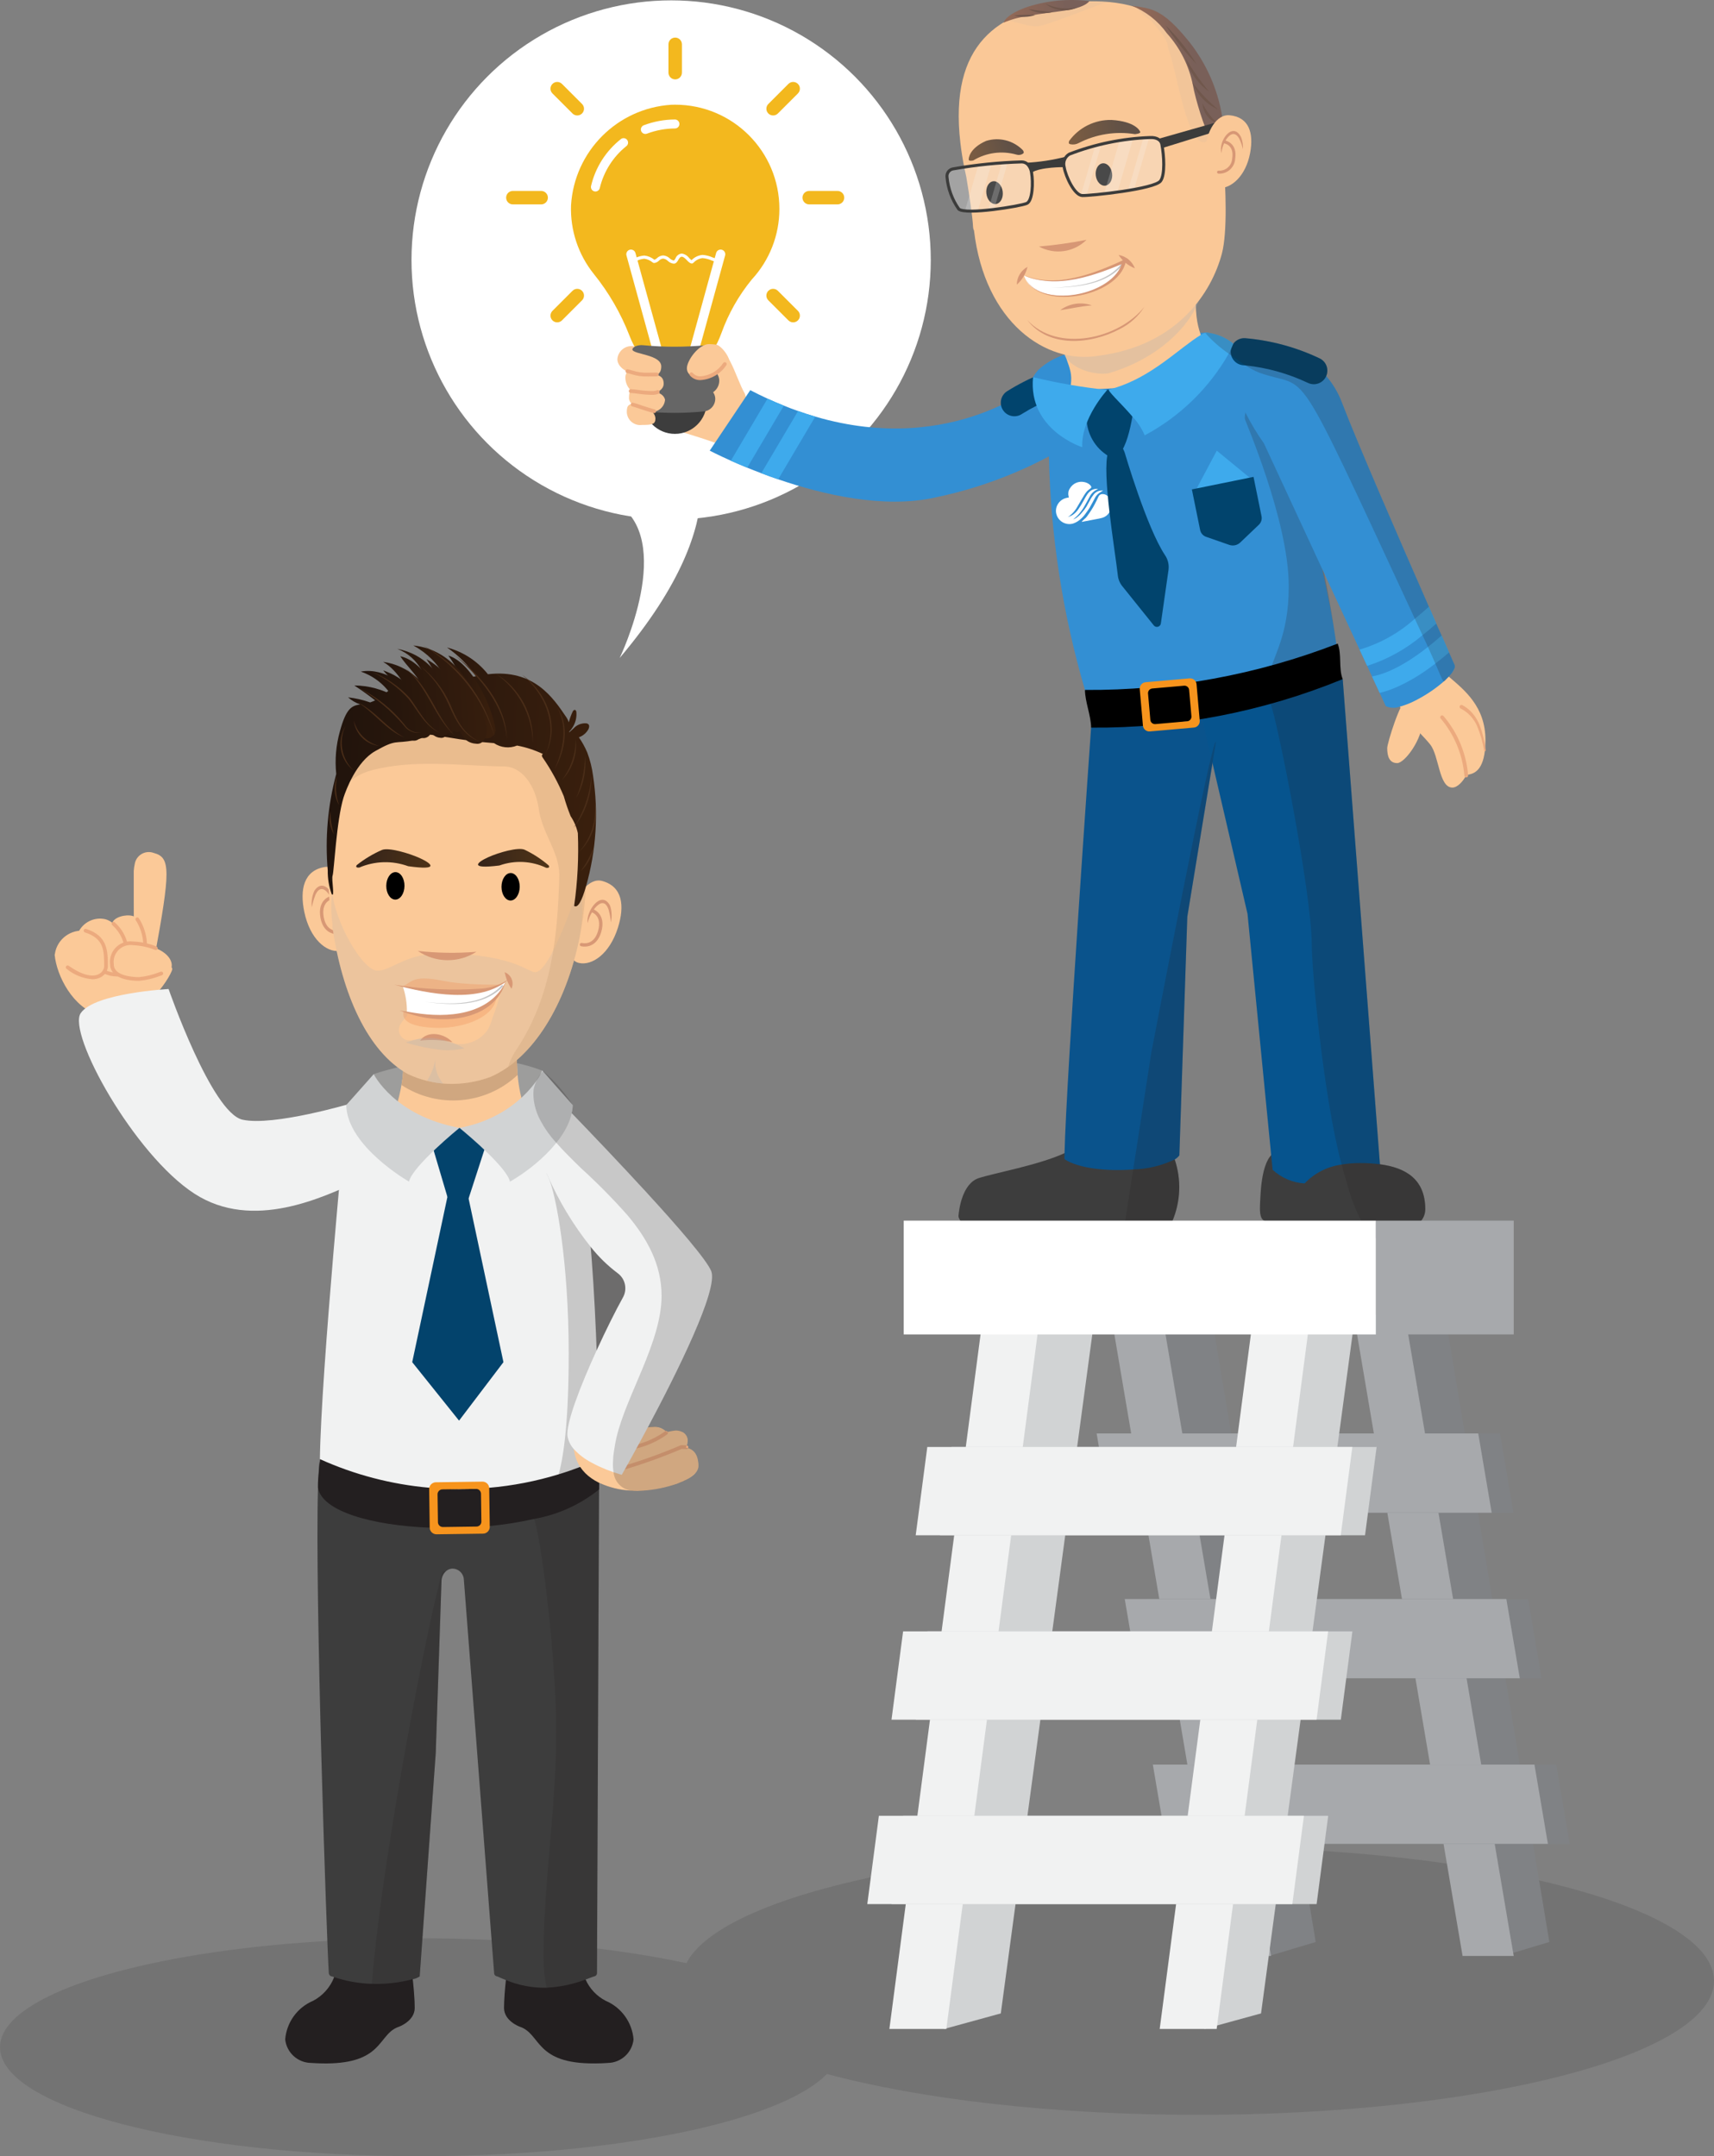 <?xml version="1.0" encoding="utf-8"?>
<svg xmlns="http://www.w3.org/2000/svg" xmlns:xlink="http://www.w3.org/1999/xlink" version="1.1" id="Layer_1" x="0px" y="0px" viewBox="0 0 171.103 215.269" style="enable-background:new 0 0 171.103 215.269;">
<rect x="0" y="0" width="171.103" height="215.269" fill="#808080" stroke="none"/>
<style type="text/css">
	.st0{opacity:0.1;}
	.st1{fill:#FBC998;}
	.st2{fill:#231F20;}
	.st3{fill:#3D3D3D;}
	.st4{fill:#F1F2F2;}
	.st5{fill:#9D9D9C;}
	.st6{fill:#D0A780;}
	.st7{opacity:0.5;fill:#DADADA;enable-background:new    ;}
	.st8{fill:#D89875;}
	.st9{fill:none;stroke:#D89875;stroke-width:0.334;stroke-linecap:round;stroke-linejoin:round;}
	.st10{opacity:0.2;fill:#B2B2B2;enable-background:new    ;}
	.st11{opacity:0.4;fill:#D0A780;enable-background:new    ;}
	.st12{opacity:0.3;fill:#EE8B52;enable-background:new    ;}
	.st13{fill:#FFFFFF;}
	.st14{fill:#C6C6C6;}
	.st15{fill:url(#SVGID_1_);}
	.st16{fill:url(#SVGID_00000138568054036096135030000008443805905932876476_);}
	.st17{fill:url(#SVGID_00000014623896100354654040000013698325074201324219_);}
	.st18{fill:url(#SVGID_00000077322682703881771480000012711090938405815954_);}
	.st19{fill:url(#SVGID_00000022538338997043730830000004649251353146775979_);}
	.st20{fill:url(#SVGID_00000123400210975075693360000017968003650494168722_);}
	.st21{fill:url(#SVGID_00000111190236320971442590000005058915489444671880_);}
	.st22{fill:url(#SVGID_00000028284173327211820560000001949089593599199645_);}
	.st23{fill:url(#SVGID_00000177444658667349336700000014211654399660735621_);}
	.st24{fill:url(#SVGID_00000174576844282759800350000005442546438418015152_);}
	.st25{fill:url(#SVGID_00000001634593580122392520000008953031493073049755_);}
	.st26{fill:url(#SVGID_00000178883995451236389230000010541619200168594365_);}
	.st27{fill:#4A2D18;}
	.st28{opacity:0.3;fill:#B2B2B2;enable-background:new    ;}
	.st29{opacity:0.2;}
	.st30{fill:#03436C;}
	.st31{fill:#F7941D;}
	.st32{fill:#D1D3D4;}
	.st33{fill:#ECAA7E;}
	.st34{fill:#F3B81E;}
	.st35{fill:#666666;}
	.st36{fill:#338FD3;}
	.st37{fill:#01446D;}
	.st38{fill:#0A538C;}
	.st39{fill:#06548E;}
	.st40{fill:#FAC897;}
	.st41{opacity:0.3;fill:#B3B3B2;enable-background:new    ;}
	.st42{opacity:0.1;fill:#B1B1B1;enable-background:new    ;}
	.st43{fill:#D79775;}
	.st44{fill:#C5C5C5;}
	.st45{fill:url(#SVGID_00000035521917901800624300000006963824893189832576_);}
	.st46{fill:#70574C;}
	.st47{fill:#3C3C3B;}
	.st48{fill:none;stroke:#D79775;stroke-width:0.3;stroke-linecap:round;stroke-linejoin:round;}
	.st49{opacity:0.3;fill:#F5F5F5;enable-background:new    ;}
	.st50{opacity:0.7;}
	.st51{clip-path:url(#SVGID_00000054267286571194422250000012523648174085968008_);}
	.st52{opacity:0.3;fill:none;stroke:#F5F5F5;stroke-width:1.232;stroke-miterlimit:10;enable-background:new    ;}
	.st53{opacity:0.3;fill:none;stroke:#F5F5F5;stroke-width:0.548;stroke-miterlimit:10;enable-background:new    ;}
	.st54{clip-path:url(#SVGID_00000158721251027947528240000013458170392761986750_);}
	.st55{fill:none;stroke:#3C3C3B;stroke-width:0.302;stroke-miterlimit:10;}
	.st56{fill:url(#SVGID_00000034081143022461418340000011658980257199328411_);}
	.st57{fill:url(#SVGID_00000106110147115551926990000003288875920005054393_);}
	.st58{fill:url(#SVGID_00000136369120876240796130000014964395757357639051_);}
	.st59{fill:#3EAAEC;}
	.st60{fill:#808285;}
	.st61{fill:#A7A9AC;}
</style>
<g>
	<g id="Layer_1_00000044151079722030216450000013142939002545998004_">
		<path class="st0" d="M143.644,185.941c-0.09-0.014-0.181-0.027-0.271-0.036&#xD;&#xA;			c-2.007-0.276-4.09-0.511-6.237-0.714c-3.014-0.285-6.16-0.497-9.404-0.628&#xD;&#xA;			c-0.732-0.032-1.473-0.059-2.219-0.077c-0.366-0.014-0.732-0.023-1.098-0.032&#xD;&#xA;			c-0.185-0.004-0.366-0.009-0.551-0.014c-0.366-0.009-0.737-0.014-1.107-0.018&#xD;&#xA;			c-0.045-0.004-0.09-0.005-0.136-0.005c-0.375-0.005-0.75-0.009-1.125-0.014&#xD;&#xA;			c-0.511-0.004-1.021-0.009-1.537-0.009h-0.371c-0.398,0-0.795,0-1.189,0.005&#xD;&#xA;			c-0.194,0-0.389,0-0.579,0.004c-0.199,0-0.398,0.005-0.596,0.005&#xD;&#xA;			c-0.172,0.004-0.348,0.004-0.52,0.009h-0.113c-0.036-0.001-0.072,0.001-0.108,0.005&#xD;&#xA;			c-0.042-0.002-0.084-0.002-0.127,0c-0.099,0-0.199,0-0.298,0.004c-0.054,0-0.108,0-0.163,0.004h-0.054&#xD;&#xA;			c-0.145,0-0.289,0.005-0.429,0.009c-0.039-0.001-0.079,0.001-0.118,0.004&#xD;&#xA;			c-0.074-0.003-0.148-0.002-0.221,0.005c-0.118,0-0.231,0-0.348,0.004&#xD;&#xA;			c-0.095,0.005-0.19,0.005-0.289,0.005c-0.217,0.009-0.434,0.013-0.651,0.023&#xD;&#xA;			c-0.194,0.004-0.389,0.009-0.583,0.018h-0.059c-0.023-0.001-0.045,0.001-0.068,0.005&#xD;&#xA;			c-0.285,0.004-0.569,0.018-0.854,0.027c-0.176,0.005-0.352,0.014-0.524,0.018&#xD;&#xA;			c-0.384,0.018-0.768,0.036-1.152,0.05c-0.03,0.004-0.06,0.005-0.09,0.004l-0.244,0.014&#xD;&#xA;			c-0.054,0-0.104,0.005-0.154,0.009c-0.172,0.005-0.344,0.014-0.511,0.023&#xD;&#xA;			c-0.303,0.018-0.56,0.032-0.818,0.045c-0.235,0.014-0.47,0.027-0.705,0.041&#xD;&#xA;			c-0.041,0-0.081,0.005-0.127,0.009c-0.298,0.014-0.592,0.036-0.89,0.054&#xD;&#xA;			c-0.597,0.036-1.184,0.081-1.772,0.122c-0.14,0.014-0.28,0.023-0.42,0.036&#xD;&#xA;			c-0.14,0.009-0.276,0.018-0.411,0.032c-0.021-0.001-0.042,0.001-0.063,0.005&#xD;&#xA;			c-0.095,0.004-0.185,0.013-0.28,0.023c-0.212,0.018-0.42,0.032-0.628,0.05&#xD;&#xA;			c-1.139,0.099-2.257,0.206-3.353,0.321l-0.502,0.054c-0.054,0.009-0.108,0.013-0.163,0.018&#xD;&#xA;			c-0.217,0.027-0.434,0.05-0.651,0.077c-0.081,0.009-0.158,0.018-0.24,0.027&#xD;&#xA;			c-0.059,0.004-0.117,0.014-0.176,0.018c-0.024,0.005-0.048,0.008-0.072,0.009&#xD;&#xA;			c-0.095,0.014-0.185,0.023-0.276,0.036c-0.56,0.063-1.112,0.136-1.659,0.208&#xD;&#xA;			c-0.02,0.001-0.04,0.004-0.059,0.009c-0.181,0.023-0.357,0.045-0.538,0.072&#xD;&#xA;			c-0.145,0.018-0.289,0.036-0.434,0.059c-0.163,0.018-0.321,0.041-0.484,0.068&#xD;&#xA;			c-0.154,0.018-0.303,0.041-0.452,0.063c-0.068,0.009-0.131,0.018-0.194,0.027&#xD;&#xA;			c-0.095,0.014-0.19,0.027-0.28,0.045c-0.176,0.023-0.353,0.05-0.524,0.077&#xD;&#xA;			c-0.072,0.014-0.149,0.023-0.222,0.036c-0.095,0.014-0.185,0.027-0.276,0.041&#xD;&#xA;			c-0.217,0.036-0.429,0.068-0.642,0.104c-0.176,0.027-0.348,0.059-0.52,0.086&#xD;&#xA;			c-0.298,0.05-0.597,0.099-0.89,0.154c-0.117,0.018-0.235,0.041-0.348,0.059&#xD;&#xA;			c-11.748,2.095-19.983,5.418-21.95,9.256c-2.177-0.465-4.537-0.875-7.049-1.219&#xD;&#xA;			c-0.074-0.011-0.147-0.022-0.221-0.029c-1.632-0.224-3.327-0.415-5.074-0.581&#xD;&#xA;			c-2.452-0.232-5.011-0.404-7.651-0.511c-0.596-0.026-1.199-0.048-1.805-0.063&#xD;&#xA;			c-0.298-0.011-0.596-0.018-0.893-0.026l-0.449-0.011c-0.298-0.007-0.599-0.011-0.901-0.015&#xD;&#xA;			c-0.037-0.004-0.074-0.004-0.11-0.004l-0.915-0.011c-0.415-0.004-0.831-0.007-1.25-0.007h-0.301&#xD;&#xA;			c-0.324,0-0.647,0-0.967,0.004c-0.158,0-0.316,0-0.471,0.004c-0.162,0-0.324,0.004-0.485,0.004&#xD;&#xA;			c-0.14,0.004-0.283,0.004-0.423,0.007h-0.092c-0.029-0.001-0.059,0.001-0.088,0.004&#xD;&#xA;			c-0.034-0.002-0.069-0.002-0.103,0c-0.081,0-0.162,0-0.243,0.004c-0.044,0-0.088,0-0.132,0.004&#xD;&#xA;			c-0.162,0-0.279,0.004-0.393,0.007c-0.032-0.001-0.064,0.001-0.096,0.004&#xD;&#xA;			c-0.06-0.002-0.12-0.001-0.18,0.004c-0.096,0-0.188,0-0.283,0.004&#xD;&#xA;			c-0.077,0.004-0.154,0.004-0.235,0.004c-0.176,0.007-0.353,0.011-0.529,0.018&#xD;&#xA;			c-0.158,0.004-0.316,0.007-0.474,0.015c-0.034-0.002-0.069-0.001-0.103,0.004&#xD;&#xA;			c-0.232,0.004-0.463,0.015-0.695,0.022c-0.143,0.004-0.287,0.011-0.426,0.015&#xD;&#xA;			c-0.313,0.015-0.625,0.029-0.938,0.04c-0.024,0.003-0.049,0.004-0.074,0.004l-0.199,0.011&#xD;&#xA;			c-0.044,0-0.085,0.004-0.125,0.007c-0.14,0.004-0.279,0.011-0.415,0.018&#xD;&#xA;			c-0.246,0.015-0.456,0.026-0.665,0.037l-0.574,0.033c-0.033,0-0.066,0.004-0.103,0.007&#xD;&#xA;			c-0.243,0.011-0.482,0.029-0.724,0.044c-0.485,0.029-0.963,0.066-1.441,0.099&#xD;&#xA;			c-0.114,0.011-0.228,0.018-0.342,0.029c-0.114,0.007-0.224,0.015-0.335,0.026&#xD;&#xA;			c-0.017-0.001-0.034,0.001-0.051,0.004c-0.077,0.004-0.151,0.011-0.228,0.018&#xD;&#xA;			c-0.173,0.015-0.342,0.026-0.511,0.04c-0.927,0.081-1.836,0.168-2.728,0.261l-0.408,0.044&#xD;&#xA;			c-0.044,0.007-0.088,0.011-0.132,0.015c-0.177,0.022-0.353,0.04-0.529,0.063&#xD;&#xA;			c-0.066,0.007-0.129,0.015-0.195,0.022c-0.048,0.004-0.096,0.011-0.143,0.015&#xD;&#xA;			c-0.019,0.004-0.039,0.006-0.059,0.007c-0.077,0.011-0.151,0.018-0.224,0.029&#xD;&#xA;			c-0.456,0.051-0.904,0.11-1.349,0.169c-0.195,0.026-0.338,0.044-0.485,0.066&#xD;&#xA;			c-0.118,0.015-0.235,0.029-0.353,0.048c-0.132,0.015-0.261,0.033-0.393,0.055&#xD;&#xA;			c-0.125,0.015-0.246,0.033-0.368,0.051c-0.055,0.007-0.107,0.015-0.158,0.022&#xD;&#xA;			c-0.077,0.011-0.154,0.022-0.228,0.037c-0.143,0.018-0.287,0.041-0.426,0.063&#xD;&#xA;			c-0.059,0.011-0.121,0.018-0.18,0.029c-0.077,0.011-0.151,0.022-0.224,0.033&#xD;&#xA;			c-0.176,0.029-0.349,0.055-0.522,0.085c-0.143,0.022-0.283,0.048-0.423,0.07&#xD;&#xA;			c-0.243,0.041-0.485,0.081-0.724,0.125c-0.096,0.015-0.191,0.033-0.283,0.048&#xD;&#xA;			C7.221,197.375,0,200.662,0,204.39c0,6.008,18.762,10.879,41.91,10.879&#xD;&#xA;			c19.599,0,36.053-3.493,40.637-8.21c9.366,2.515,22.499,4.08,37.041,4.08&#xD;&#xA;			c28.453,0,51.515-5.988,51.515-13.372C171.103,192.638,159.977,188.182,143.644,185.941z"/>
		<path class="st1" d="M5.457,95.334c0.034-0.127,0.045-0.262,0.079-0.39&#xD;&#xA;			c0.381-1.444,1.853-2.314,3.302-1.952c1.709,0.46,2.184,2.146,1.732,3.828&#xD;&#xA;			c-0.318,0.82-1.24,1.228-2.061,0.911c-0.775-0.613-1.581-1.185-2.416-1.714&#xD;&#xA;			C5.818,95.858,5.597,95.62,5.457,95.334z"/>
		<path class="st1" d="M7.789,93.144c0.461-1.049,1.6-1.625,2.718-1.375&#xD;&#xA;			c1.552,0.418,2.512,2.91,2.057,4.6c-0.206,0.765-0.433,1.161-1.744,0.808&#xD;&#xA;			c-1.375-0.37-0.757-1.968-1.848-3.099C8.598,93.742,8.203,93.43,7.789,93.144z"/>
		<path class="st1" d="M11.112,92.604c0.034-0.127,0.047-0.285,0.085-0.427&#xD;&#xA;			c0.165-0.613,1.333-0.922,2.047-0.73c1.239,0.334,1.498,3.796,1.292,4.561&#xD;&#xA;			c-0.198,0.578-0.81,0.904-1.4,0.748c-1.679-0.452-1.123-1.573-1.416-2.604&#xD;&#xA;			C11.562,93.596,11.222,93.146,11.112,92.604z"/>
		<path class="st1" d="M13.358,91.876c-0.009-0.016-0.007-4.922-0.007-4.922&#xD;&#xA;			c0.018-0.27,0.059-0.538,0.121-0.802c0.186-0.763,0.956-1.231,1.719-1.045&#xD;&#xA;			c0.058,0.014,0.115,0.032,0.171,0.053c1.678,0.452,1.663,1.733,0.04,10.546&#xD;&#xA;			c-0.028,0.104-0.246,0.229-0.542,0.149c-1.758-0.473-1.533-1.835-1.597-2.672&#xD;&#xA;			C13.221,92.745,13.253,92.303,13.358,91.876z"/>
		<path class="st1" d="M5.457,95.334c0.198,2.066,1.804,5.318,4.534,6.053&#xD;&#xA;			c4.07,1.096,6.983-3.781,7.198-4.579c0.15-0.558-1.992-1.168-2.55-1.318&#xD;&#xA;			c-1.111-0.299-2.248-0.493-3.372-0.795c-1.178-0.317-2.902,0.308-3.753,0.424&#xD;&#xA;			C6.876,95.206,6.082,95.298,5.457,95.334z"/>
		<path class="st2" d="M63.243,203.608c-0.141,1.32-1.243,2.327-2.57,2.348&#xD;&#xA;			c-0.45,0.033-0.875,0.048-1.267,0.048c-6.059,0.063-5.362-2.958-7.533-3.67&#xD;&#xA;			c0,0-1.558-0.565-1.558-1.872c0.004-0.79,0.092-1.924,0.188-2.78&#xD;&#xA;			c0.011-0.126,0.026-0.247,0.041-0.362c1.255-0.204,2.522-0.331,3.792-0.38&#xD;&#xA;			c1.344-0.092,2.693,0.036,3.995,0.38c0.033,0.1,0.078,0.203,0.126,0.31&#xD;&#xA;			c0.407,0.914,1.113,1.663,2.001,2.123C62.032,200.419,63.105,201.905,63.243,203.608z"/>
		<path class="st2" d="M41.398,200.462c0.004,1.307-1.558,1.872-1.558,1.872&#xD;&#xA;			c-1.326,0.436-1.577,1.732-2.958,2.662c-1.026,0.691-2.673,1.178-5.838,0.96&#xD;&#xA;			c-1.328-0.021-2.431-1.028-2.574-2.348c0.138-1.704,1.212-3.19,2.788-3.855&#xD;&#xA;			c0.963-0.508,1.71-1.347,2.101-2.363c0.011-0.026,0.018-0.048,0.026-0.07&#xD;&#xA;			c1.247-0.336,2.54-0.466,3.829-0.384c1.325,0.045,2.646,0.173,3.955,0.384&#xD;&#xA;			c0.011,0.089,0.022,0.181,0.033,0.277C41.298,198.46,41.398,199.646,41.398,200.462z"/>
		<path class="st3" d="M59.805,147.125l-0.004,0.801v0.107l-0.004,0.672l-0.203,48.267&#xD;&#xA;			c0.009,0.181-0.129,0.336-0.31,0.347c-0.284,0.111-0.558,0.214-0.827,0.31&#xD;&#xA;			c-1.25,0.477-2.567,0.754-3.903,0.82c-1.389,0.028-2.768-0.234-4.051-0.768&#xD;&#xA;			c-0.284-0.111-0.576-0.233-0.871-0.369c-0.167-0.011-0.298-0.147-0.303-0.314l-3.024-39.294&#xD;&#xA;			c-0.029-0.633-0.563-1.125-1.196-1.1c-0.225,0.022-0.437,0.118-0.602,0.273&#xD;&#xA;			c-0.071,0.063-0.135,0.135-0.188,0.214c-0.141,0.203-0.225,0.44-0.244,0.687l-0.576,17.253&#xD;&#xA;			l-1.603,22.288c-0.21,0.139-0.446,0.233-0.694,0.277c-1.331,0.354-2.707,0.509-4.084,0.462&#xD;&#xA;			c-1.279-0.034-2.546-0.26-3.759-0.668c-0.066-0.022-0.137-0.044-0.207-0.07&#xD;&#xA;			c-0.182-0.011-0.325-0.161-0.329-0.343c-0.199-2.917-1.403-37.791-1.078-48.444&#xD;&#xA;			c0.011-0.38,0.026-0.731,0.041-1.06c0.026-0.602,0.059-1.1,0.1-1.521&#xD;&#xA;			c3.283,1.595,6.717,3.179,10.299,3.054c0.222-0.007,0.443-0.015,0.661-0.026&#xD;&#xA;			c0.303-0.011,0.602-0.026,0.901-0.041c0.1,0,0.196-0.007,0.295-0.011l0.181-0.011&#xD;&#xA;			c1.196-0.059,2.396-0.114,3.593-0.174c0.34-0.018,0.683-0.033,1.023-0.052&#xD;&#xA;			c2.179-0.103,4.357-0.208,6.536-0.314c0.783-0.037,1.569-0.078,2.352-0.114&#xD;&#xA;			c0.492-0.095,0.946-0.331,1.307-0.679C59.266,147.393,59.527,147.238,59.805,147.125z"/>
		<path class="st4" d="M59.804,147.921c-5.782,5.494-27.695,6.1-27.867-0.939&#xD;&#xA;			c-0.01-0.378-0.01-0.817-0.003-1.308c0.117-8.704,2.579-34.229,2.579-34.229&#xD;&#xA;			c1.373-5.837,19.056-8.069,22.263,0c2.575,6.476,2.967,26.562,3.021,34.232&#xD;&#xA;			C59.811,147.562,59.804,147.921,59.804,147.921z"/>
		<path class="st5" d="M37.308,107.238c0,0,9.148-3.282,16.802-0.359c0,0,0.265,2.628-3.871,4.485&#xD;&#xA;			S35.942,112.018,37.308,107.238z"/>
		<path class="st1" d="M38.709,112.684c0,0,4.86,0.554,7.185,0.837c2.327,0.285,7.893,0.936,6.514-2.75&#xD;&#xA;			c-0.395-1.115-0.641-2.278-0.734-3.457c-0.147-1.73-0.103-3.472,0.132-5.192&#xD;&#xA;			c0,0-13.613-2.693-12.062,1.347c0.532,1.561,0.645,3.233,0.33,4.852&#xD;&#xA;			C39.816,109.83,39.358,111.298,38.709,112.684z"/>
		<path class="st6" d="M39.744,103.469c0.532,1.561,0.645,3.233,0.33,4.852&#xD;&#xA;			c3.634,2.39,8.433,1.974,11.601-1.006c-0.147-1.73-0.103-3.472,0.132-5.192&#xD;&#xA;			C51.806,102.122,38.193,99.429,39.744,103.469z"/>
		<path class="st7" d="M59.149,109.462c0.023,0.006,0.074,0.017,0.157,0.032&#xD;&#xA;			C59.227,109.478,59.173,109.467,59.149,109.462z"/>
		<path class="st1" d="M35.134,90.504c0.184,2.33,0.059,4.283-1.254,4.434s-2.939-1.193-3.501-3.887&#xD;&#xA;			c-0.475-2.273-0.038-4.154,2.044-4.493C33.729,86.346,34.949,88.174,35.134,90.504z"/>
		<path class="st8" d="M33.423,90.897c-0.021-0.896-1.171-3.212-1.933-1.56&#xD;&#xA;			c-0.158,0.404-0.279,0.821-0.362,1.247c-0.069-0.569,0.021-1.145,0.26-1.666&#xD;&#xA;			C32.447,87.379,33.766,89.835,33.423,90.897z"/>
		<path class="st9" d="M33.824,93.089c0,0-1.355,0.232-1.669-1.484s0.91-1.986,0.91-1.986"/>
		<path class="st1" d="M57.007,91.603c-0.417,2.3-0.488,4.256,0.803,4.538&#xD;&#xA;			c1.291,0.282,3.043-0.892,3.873-3.516c0.7-2.214,0.454-4.129-1.583-4.675&#xD;&#xA;			C58.821,87.606,57.424,89.303,57.007,91.603z"/>
		<path class="st8" d="M58.67,92.165c-0.235-1.091,1.324-3.403,2.224-1.765&#xD;&#xA;			c0.185,0.542,0.217,1.125,0.091,1.683c-0.04-0.432-0.119-0.859-0.235-1.277&#xD;&#xA;			c-0.593-1.719-1.968,0.468-2.08,1.359H58.67z"/>
		<path class="st9" d="M58.051,94.306c0,0,1.325,0.367,1.81-1.309s-0.706-2.067-0.706-2.067"/>
		<path class="st1" d="M32.844,89.268c0.071,1.102,0.184,2.19,0.337,3.254&#xD;&#xA;			c0.959,6.702,3.511,12.462,7.525,14.703c1.242,0.587,2.589,0.92,3.961,0.98&#xD;&#xA;			c1.449,0.051,2.894-0.178,4.257-0.673c4.319-1.852,7.566-7.277,8.917-13.854&#xD;&#xA;			c0.209-1.018,0.374-2.064,0.489-3.129c1.041-9.612-1.529-17.597-12.025-18.132&#xD;&#xA;			C35.35,71.859,32.217,79.62,32.844,89.268z"/>
		<path class="st10" d="M33.161,89.021c-0.127,1.078-0.116,2.168,0.03,3.244&#xD;&#xA;			c0.008,0.085,0.004,0.171-0.01,0.256c0.959,6.702,3.511,12.462,7.525,14.703&#xD;&#xA;			c1.242,0.587,2.589,0.92,3.961,0.98c1.449,0.051,2.894-0.178,4.257-0.673&#xD;&#xA;			c4.319-1.852,7.566-7.277,8.917-13.854c0.133-0.741,0.221-1.49,0.263-2.242&#xD;&#xA;			c0.057-1.054-0.009-2.111-0.195-3.15c-0.207,0.361-2.924,8.857-4.505,8.777&#xD;&#xA;			c-0.692-0.035-2.027-1.546-7.783-1.835c-0.471-0.037-0.944-0.011-1.408,0.077&#xD;&#xA;			c-3.409-0.354-5.196,1.674-6.565,1.605c-1.516-0.076-4.266-4.994-4.486-7.919L33.161,89.021z"/>
		<path class="st1" d="M49.943,99.234c-0.216,0.797-0.473,1.582-0.77,2.353&#xD;&#xA;			c-0.113,0.45-0.289,0.881-0.522,1.282c-0.76,1.037-2.045,1.551-3.311,1.322&#xD;&#xA;			c-0.995-0.172-1.927-0.761-2.927-0.639c-0.673,0.082-1.355,0.48-1.977,0.231&#xD;&#xA;			c-0.473-0.213-0.72-0.74-0.58-1.24c0.132-0.523,0.775-0.99,0.871-1.358&#xD;&#xA;			c0.074,0.044,0.149,0.088,0.225,0.13c-0.046-0.054-0.094-0.106-0.141-0.16&#xD;&#xA;			c0.579,0.188,1.181,0.292,1.79,0.309c1.522,0.105,3.05-0.099,4.492-0.598&#xD;&#xA;			c1.111-0.43,1.873-1.592,2.693-2.366c0.046-0.044,0.116-0.091,0.175-0.06&#xD;&#xA;			c0.039,0.028,0.058,0.076,0.05,0.123C50.008,98.789,49.985,99.013,49.943,99.234z"/>
		<path class="st11" d="M55.837,87.358c-0.03-2.415-1.752-4.16-2.075-6.74&#xD;&#xA;			c-0.346-2.129-1.601-4.153-3.565-4.1c-4.37-0.069-8.861-0.747-13.141,0.396&#xD;&#xA;			c-1.014,0.278-1.935,0.823-2.666,1.578c1.898-3.962,5.611-6.395,11.915-6.075&#xD;&#xA;			c10.495,0.534,13.065,8.519,12.024,18.131c-0.753,6.949-3.571,13.104-7.606,15.967&#xD;&#xA;			c0.21-0.668,0.523-1.299,0.927-1.871C55.082,99.385,55.685,93.383,55.837,87.358z"/>
		<path class="st12" d="M40.211,98.479c0.74-0.352,0.95-0.924,2.677-0.764&#xD;&#xA;			c1.076,0.1,1.441,0.297,3.022,0.444c1.296,0.121,2.628,0.16,3.901,0.155l0.023,0.076&#xD;&#xA;			c0.1-0.111,0.068-0.102,0.197-0.094c-0.081,0.063-0.175,0.107-0.275,0.13&#xD;&#xA;			c-3.197,0.818-5.962,0.407-9.177,0.325L40.211,98.479z"/>
		<path class="st12" d="M40.28,100.994c-0.032,0.344-0.325,1.461,3.085,1.622&#xD;&#xA;			c2.489,0.118,5.751-0.843,6.175-2.877c-0.401,0.241-1.821,2.091-6.902,1.618&#xD;&#xA;			c-0.431-0.04-1.004-0.239-1.475-0.282C40.87,101.028,40.575,101.001,40.28,100.994z"/>
		<path class="st13" d="M40.211,98.479c0.287,0.836,0.425,1.716,0.408,2.6c0,0,5.865,1.795,8.807-1.412&#xD;&#xA;			c0,0,0.963-0.989,0.974-1.58C50.399,98.088,47.484,100.412,40.211,98.479z"/>
		<path class="st14" d="M50.203,98.493c-1.984,2.066-5.206,1.872-7.824,1.525&#xD;&#xA;			c2.567,0.288,5.779,0.415,7.68-1.623C50.12,98.29,50.282,98.397,50.203,98.493z"/>
		<path class="st8" d="M41.939,103.893c0.739-1.071,2.465-0.705,3.226,0.162&#xD;&#xA;			C44.107,103.815,43.016,103.761,41.939,103.893z"/>
		<path class="st8" d="M47.561,95.022c-1.79,1.151-4.095,1.118-5.85-0.084&#xD;&#xA;			C43.654,95.155,45.613,95.183,47.561,95.022z"/>
		
			<ellipse transform="matrix(0.008 -1 1 0.008 -37.962 138.789)" cx="50.965" cy="88.526" rx="1.372" ry="0.909"/>
		
			<ellipse transform="matrix(0.008 -1 1 0.008 -49.281 127.198)" cx="39.464" cy="88.435" rx="1.372" ry="0.909"/>
		
			<linearGradient id="SVGID_1_" gradientUnits="userSpaceOnUse" x1="2658.229" y1="204.999" x2="2666.081" y2="204.999" gradientTransform="matrix(-0.896 0.074 -0.082 -0.997 2453.01 93.113)">
			<stop offset="0" style="stop-color:#4E3318"/>
			<stop offset="1" style="stop-color:#342319"/>
		</linearGradient>
		<path class="st15" d="M54.521,86.637c-1.465-0.693-3.145-0.774-4.67-0.228&#xD;&#xA;			c-3.085,0.388-2.209-0.324-1.146-0.812s3.054-1.052,3.678-0.757&#xD;&#xA;			c0.863,0.414,1.667,0.939,2.392,1.563C54.958,86.708,54.521,86.637,54.521,86.637z"/>
		
			<linearGradient id="SVGID_00000143604766711925449730000003235575786769506720_" gradientUnits="userSpaceOnUse" x1="21.678" y1="-14.159" x2="29.53" y2="-14.159" gradientTransform="matrix(0.935 0.092 0.098 -0.995 16.781 69.458)">
			<stop offset="0" style="stop-color:#342319"/>
			<stop offset="1" style="stop-color:#4E3318"/>
		</linearGradient>
		<path style="fill:url(#SVGID_00000143604766711925449730000003235575786769506720_);" d="M35.869,86.613&#xD;&#xA;			c1.55-0.664,3.295-0.712,4.879-0.133c3.216,0.451,2.31-0.28,1.207-0.789&#xD;&#xA;			s-3.176-1.114-3.831-0.832c-0.901,0.393-1.747,0.903-2.517,1.515&#xD;&#xA;			C35.411,86.674,35.869,86.613,35.869,86.613z"/>
		
			<linearGradient id="SVGID_00000158733917732325595840000015258354770751024517_" gradientUnits="userSpaceOnUse" x1="2676.781" y1="45.657" x2="2703.543" y2="45.657" gradientTransform="matrix(-0.999 -0.05 0.05 -0.999 2730.816 257.891)">
			<stop offset="0" style="stop-color:#391F0D"/>
			<stop offset="1" style="stop-color:#20130C"/>
		</linearGradient>
		<path style="fill:url(#SVGID_00000158733917732325595840000015258354770751024517_);" d="M33.565,77.272&#xD;&#xA;			c-0.147-1.426-0.025-2.866,0.362-4.246c0.634-2.351,1.21-2.573,2.019-2.697&#xD;&#xA;			c-0.44-0.159-0.847-0.398-1.199-0.706c0.754,0.082,1.495,0.252,2.209,0.506&#xD;&#xA;			c0.503-0.171,0.966-0.442,1.36-0.799c2.295-1.976,4.129-0.844,9.189-1.814&#xD;&#xA;			c-0.774-1.129-1.753-2.103-2.885-2.873c1.616,0.423,3.05,1.361,4.087,2.671&#xD;&#xA;			c4.592-0.538,6.505,2.345,7.806,4.26c0.114,0.165,0.204,0.345,0.268,0.535&#xD;&#xA;			c0.097-0.372,0.229-0.734,0.396-1.081c0.047-0.081,0.122-0.168,0.215-0.153&#xD;&#xA;			c0.104,0.017,0.141,0.146,0.149,0.25c0.036,0.506-0.086,1.011-0.349,1.445&#xD;&#xA;			c-0.102,0.17-0.223,0.329-0.362,0.471c-0.006,0.028-0.014,0.055-0.021,0.083&#xD;&#xA;			c0.148-0.128,0.297-0.257,0.437-0.388c0.324-0.367,0.802-0.56,1.29-0.521&#xD;&#xA;			c0.069,0.01,0.134,0.039,0.188,0.082c0.14,0.125,0.096,0.356,0.008,0.522&#xD;&#xA;			c-0.21,0.369-0.545,0.65-0.945,0.791c0.331,0.474,0.611,0.982,0.836,1.514&#xD;&#xA;			c0.28,0.745,0.474,1.519,0.578,2.307c0.563,3.697,0.323,7.473-0.704,11.069&#xD;&#xA;			c-0.405,1.426-0.805,2.185-1.182,1.946c0.343-2.408,0.467-4.841,0.37-7.271&#xD;&#xA;			c-0.133-0.602-0.377-1.175-0.72-1.688c-0.264-0.653-0.492-1.319-0.684-1.996&#xD;&#xA;			c-0.567-1.36-1.276-2.656-2.114-3.868c-0.058-0.066-0.081-0.155-0.064-0.241&#xD;&#xA;			c0.021-0.043,0.053-0.08,0.094-0.105c-0.82-0.392-1.688-0.675-2.581-0.843&#xD;&#xA;			c-0.759,0.31-1.623,0.219-2.302-0.242c-1.548-0.126-2.539-0.232-5.035-0.646&#xD;&#xA;			c-3.097-0.514-0.921-0.042-2.928,0.354s-1.696-0.156-3.887,1.082&#xD;&#xA;			c-1.905,1.077-2.933,3.913-3.169,4.636c-0.707,2.274-0.949,7.401-1.091,7.787&#xD;&#xA;			c-0.142,0.387,0.258,2.245-0.094,1.864c-0.273-0.763-0.406-1.569-0.392-2.38&#xD;&#xA;			C32.436,83.658,32.723,80.403,33.565,77.272z"/>
		
			<linearGradient id="SVGID_00000127018699063645930460000017478578757112334736_" gradientUnits="userSpaceOnUse" x1="2685.972" y1="54.885" x2="2700.468" y2="53.078" gradientTransform="matrix(-0.999 -0.05 0.05 -0.999 2730.816 257.891)">
			<stop offset="0" style="stop-color:#391F0D"/>
			<stop offset="1" style="stop-color:#20130C"/>
		</linearGradient>
		<path style="fill:url(#SVGID_00000127018699063645930460000017478578757112334736_);" d="M45.009,69.612&#xD;&#xA;			c-1.121-2.421-2.633-4.31-5.353-4.835c4.596,1.826,2.661,8.302,5.194,8.429&#xD;&#xA;			c0.421,0.021,0.674-0.437,0.709-1.135C45.569,71.219,45.381,70.377,45.009,69.612z"/>
		
			<linearGradient id="SVGID_00000157302837576907813260000000007582294985990300_" gradientUnits="userSpaceOnUse" x1="2685.873" y1="54.094" x2="2700.369" y2="52.286" gradientTransform="matrix(-0.999 -0.05 0.05 -0.999 2730.816 257.891)">
			<stop offset="0" style="stop-color:#391F0D"/>
			<stop offset="1" style="stop-color:#20130C"/>
		</linearGradient>
		<path style="fill:url(#SVGID_00000157302837576907813260000000007582294985990300_);" d="M43.458,70.811&#xD;&#xA;			c-0.593-2.504-2.665-4.384-5.214-4.733c3.036,1.747,3.714,7.479,5.693,7.578&#xD;&#xA;			c0.319,0.067,0.633-0.138,0.699-0.458c0.011-0.053,0.015-0.107,0.011-0.161&#xD;&#xA;			c-0.17-1.192-0.682-2.309-1.473-3.216L43.458,70.811z"/>
		
			<linearGradient id="SVGID_00000083769068605023016610000010935988295702992809_" gradientUnits="userSpaceOnUse" x1="2685.831" y1="53.76" x2="2700.327" y2="51.953" gradientTransform="matrix(-0.999 -0.05 0.05 -0.999 2730.816 257.891)">
			<stop offset="0" style="stop-color:#391F0D"/>
			<stop offset="1" style="stop-color:#20130C"/>
		</linearGradient>
		<path style="fill:url(#SVGID_00000083769068605023016610000010935988295702992809_);" d="M42.33,71.021&#xD;&#xA;			c-0.901-1.955-3.105-3.917-5.39-4.031c-0.308-0.016-0.616,0.003-0.92,0.058&#xD;&#xA;			c4.533,1.625,3.862,6.521,6.127,6.635c0.439,0.067,0.849-0.235,0.915-0.674&#xD;&#xA;			c0.003-0.02,0.005-0.04,0.007-0.059c0.049-0.983-1.046-2.047-1.522-2.569L42.33,71.021z"/>
		
			<linearGradient id="SVGID_00000098216188523248582870000003110672534665636028_" gradientUnits="userSpaceOnUse" x1="2687.248" y1="53.429" x2="2692.334" y2="53.429" gradientTransform="matrix(-0.999 -0.05 0.05 -0.999 2730.816 257.891)">
			<stop offset="0" style="stop-color:#391F0D"/>
			<stop offset="1" style="stop-color:#20130C"/>
		</linearGradient>
		<path style="fill:url(#SVGID_00000098216188523248582870000003110672534665636028_);" d="M49.474,72.923&#xD;&#xA;			c-0.261-2.189-2.301-6.737-4.716-7.472c3.049,4.257,1.95,8.181,3.808,8.274&#xD;&#xA;			c0.468,0.017,0.867-0.336,0.908-0.802V72.923z"/>
		
			<linearGradient id="SVGID_00000031913812778471077590000017503553871146440598_" gradientUnits="userSpaceOnUse" x1="2685.898" y1="54.292" x2="2700.394" y2="52.485" gradientTransform="matrix(-0.999 -0.05 0.05 -0.999 2730.816 257.891)">
			<stop offset="0" style="stop-color:#391F0D"/>
			<stop offset="1" style="stop-color:#20130C"/>
		</linearGradient>
		<path style="fill:url(#SVGID_00000031913812778471077590000017503553871146440598_);" d="M46.108,71.051&#xD;&#xA;			c-0.24-2.222-1.562-4.183-3.532-5.238c2.774,4.122,1.919,7.225,3.064,7.283&#xD;&#xA;			c0.312,0.016,0.57-0.486,0.601-1.107C46.257,71.67,46.212,71.352,46.108,71.051z"/>
		
			<linearGradient id="SVGID_00000174598669247481520740000018094599021187449238_" gradientUnits="userSpaceOnUse" x1="2685.918" y1="54.457" x2="2700.414" y2="52.649" gradientTransform="matrix(-0.999 -0.05 0.05 -0.999 2730.816 257.891)">
			<stop offset="0" style="stop-color:#391F0D"/>
			<stop offset="1" style="stop-color:#20130C"/>
		</linearGradient>
		<path style="fill:url(#SVGID_00000174598669247481520740000018094599021187449238_);" d="M42.733,71.467&#xD;&#xA;			c-0.692-2.133-2.352-3.814-4.476-4.533c0.642,0.78,1.452,1.396,2.029,2.24&#xD;&#xA;			c0.826,1.21,0.817,2.873,2.468,3.002L42.733,71.467z"/>
		
			<linearGradient id="SVGID_00000170271711195163863100000017375861769538651791_" gradientUnits="userSpaceOnUse" x1="2685.736" y1="52.992" x2="2700.231" y2="51.185" gradientTransform="matrix(-0.999 -0.05 0.05 -0.999 2730.816 257.891)">
			<stop offset="0" style="stop-color:#391F0D"/>
			<stop offset="1" style="stop-color:#20130C"/>
		</linearGradient>
		<path style="fill:url(#SVGID_00000170271711195163863100000017375861769538651791_);" d="M42.414,72.515&#xD;&#xA;			c-1.459-2.512-4.139-4.064-7.044-4.08c6.373,4.199,4.247,5.429,5.94,5.514&#xD;&#xA;			c0.418,0.021,0.766-0.31,0.795-0.885c0.004-0.39-0.088-0.776-0.269-1.122L42.414,72.515z"/>
		
			<linearGradient id="SVGID_00000137121194728763659660000000209299054522032574_" gradientUnits="userSpaceOnUse" x1="2685.907" y1="54.369" x2="2700.403" y2="52.562" gradientTransform="matrix(-0.999 -0.05 0.05 -0.999 2730.816 257.891)">
			<stop offset="0" style="stop-color:#391F0D"/>
			<stop offset="1" style="stop-color:#20130C"/>
		</linearGradient>
		<path style="fill:url(#SVGID_00000137121194728763659660000000209299054522032574_);" d="M48.491,72.342&#xD;&#xA;			c-0.917-3.561-3.07-7.468-7.231-7.9c5.864,3.238,2.878,9.643,6.35,9.817&#xD;&#xA;			c0.581,0.029,0.92-0.531,0.954-1.207C48.576,72.812,48.551,72.573,48.491,72.342z"/>
		
			<linearGradient id="SVGID_00000024700330958763343590000008276808898873565345_" gradientUnits="userSpaceOnUse" x1="2685.991" y1="55.038" x2="2700.487" y2="53.231" gradientTransform="matrix(-0.999 -0.05 0.05 -0.999 2730.816 257.891)">
			<stop offset="0" style="stop-color:#391F0D"/>
			<stop offset="1" style="stop-color:#20130C"/>
		</linearGradient>
		<path style="fill:url(#SVGID_00000024700330958763343590000008276808898873565345_);" d="M44.339,71.281&#xD;&#xA;			c-0.375-2-2.107-5.288-4.383-5.762c0.65,0.975,1.524,1.734,2.109,2.782&#xD;&#xA;			c0.859,1.539,0.47,3.669,2.59,3.849L44.339,71.281z"/>
		<path class="st8" d="M50.813,97.739c-2.815,2.563-8.094,1.47-11.451,0.571&#xD;&#xA;			c2.892,0.464,5.827,0.593,8.748,0.385c0.97-0.073,1.903-0.403,2.703-0.956V97.739z"/>
		<path class="st8" d="M50.473,98.037c-1.145,3.762-5.896,4.242-9.157,3.311&#xD;&#xA;			c-0.483-0.156-0.968-0.295-1.442-0.464c0.503,0.064,0.995,0.158,1.488,0.235&#xD;&#xA;			c3.268,0.526,7.447,0.259,9.111-3.083H50.473z"/>
		<path class="st8" d="M50.381,97.063c0.632,0.243,0.948,0.951,0.705,1.583&#xD;&#xA;			c-0.009,0.022-0.018,0.044-0.027,0.066C50.725,98.213,50.495,97.652,50.381,97.063z"/>
		<g>
			<path class="st27" d="M47.875,74.014c-1.647-0.539-2.431-2.195-3.08-3.662&#xD;&#xA;				c-0.656-1.5-1.642-2.833-2.885-3.898c1.31,1.007,2.349,2.325,3.021,3.835&#xD;&#xA;				C45.553,71.784,46.282,73.356,47.875,74.014z"/>
		</g>
		<g>
			<path class="st27" d="M45.351,73.408c-2.068-1.89-2.677-4.892-4.89-6.659&#xD;&#xA;				C42.808,68.379,43.433,71.406,45.351,73.408z"/>
		</g>
		<g>
			<path class="st27" d="M43.925,73.177c-1.495-0.651-2.189-2.204-3.142-3.404&#xD;&#xA;				c-1.045-1.157-2.319-2.084-3.74-2.724c1.472,0.565,2.792,1.465,3.856,2.628&#xD;&#xA;				C41.838,70.926,42.482,72.407,43.925,73.177z"/>
		</g>
		<g>
			<path class="st27" d="M42.064,73.137c-0.666,0.137-1.35-0.138-1.736-0.698&#xD;&#xA;				c-1.275-1.49-2.792-2.756-4.487-3.743c1.775,0.87,3.333,2.125,4.56,3.675&#xD;&#xA;				C40.766,72.919,41.409,73.216,42.064,73.137z"/>
		</g>
		<g>
			<path class="st27" d="M40.389,73.638c-1.849-0.736-3.002-2.49-4.672-3.513&#xD;&#xA;				C37.493,70.99,38.631,72.737,40.389,73.638z"/>
		</g>
		<g>
			<path class="st27" d="M58.393,75.5c0.164,1.447-0.144,2.909-0.878,4.166&#xD;&#xA;				C58.072,78.347,58.37,76.933,58.393,75.5z"/>
		</g>
		<g>
			<path class="st27" d="M59.043,77.396c0.041,1.902-0.588,3.758-1.776,5.244&#xD;&#xA;				C58.289,81.068,58.9,79.265,59.043,77.396z"/>
		</g>
		<g>
			<path class="st27" d="M59.337,80.019c0.44,1.839-0.152,3.771-1.547,5.047&#xD;&#xA;				C59.024,83.694,59.59,81.847,59.337,80.019z"/>
		</g>
		<g>
			<path class="st27" d="M59.27,84.54c-0.141,0.943-0.606,1.808-1.314,2.447&#xD;&#xA;				C58.511,86.24,58.954,85.416,59.27,84.54z"/>
		</g>
		<g>
			<path class="st27" d="M54.467,75.25c1.258-2.841-0.037-5.977-2.328-7.861&#xD;&#xA;				C54.572,69.102,55.93,72.483,54.467,75.25z"/>
		</g>
		<g>
			<path class="st27" d="M53.187,74.228c-0.035-2.786-1.414-5.384-3.702-6.973&#xD;&#xA;				C51.913,68.716,53.336,71.398,53.187,74.228z"/>
		</g>
		<g>
			<path class="st27" d="M50.599,73.831c-0.251-3.431-2.671-6.173-5.125-8.372&#xD;&#xA;				C48.048,67.494,50.551,70.385,50.599,73.831z"/>
		</g>
		<g>
			<path class="st27" d="M49.386,73.611c-1.138-3.853-3.696-7.131-7.157-9.172&#xD;&#xA;				C45.813,66.337,48.416,69.673,49.386,73.611z"/>
		</g>
		<g>
			<path class="st27" d="M37.845,74.468c-1.325-0.153-2.371-1.198-2.525-2.523&#xD;&#xA;				C35.642,73.182,36.608,74.147,37.845,74.468z"/>
		</g>
		<g>
			<path class="st27" d="M34.484,72.49c-0.713,1.494-0.39,3.276,0.801,4.425&#xD;&#xA;				C33.929,75.86,33.584,73.953,34.484,72.49z"/>
		</g>
		<g>
			<path class="st27" d="M33.647,77.505c-0.193,0.964-0.122,1.962,0.207,2.889&#xD;&#xA;				C33.343,79.514,33.267,78.448,33.647,77.505z"/>
		</g>
		<g>
			<path class="st27" d="M32.993,80.985c-0.01,0.783,0.106,1.563,0.343,2.31&#xD;&#xA;				C32.918,82.602,32.795,81.77,32.993,80.985z"/>
		</g>
		<g>
			<path class="st27" d="M57.47,73.751c0.197,1.524-0.318,3.054-1.396,4.15&#xD;&#xA;				C56.989,76.711,57.48,75.251,57.47,73.751z"/>
		</g>
		<g>
			<path class="st27" d="M55.655,70.679c1.229,1.825,0.74,4.307-0.284,6.112&#xD;&#xA;				C56.212,74.884,56.7,72.604,55.655,70.679z"/>
		</g>
		<path class="st28" d="M46.357,104.665c-0.977-0.558-2.056-0.911-3.173-1.039&#xD;&#xA;			c-0.909-0.005-1.811,0.15-2.666,0.458c1.218,0.379,2.472,0.633,3.742,0.758&#xD;&#xA;			C44.964,104.877,45.669,104.817,46.357,104.665z"/>
		<path class="st28" d="M44.243,108.183c-0.587-0.67-0.871-1.553-0.785-2.44&#xD;&#xA;			c-0.116,0.762-0.397,1.49-0.823,2.132C43.154,108.053,43.695,108.157,44.243,108.183z"/>
		<g class="st29">
			<path class="st2" d="M67.412,142.819c0.256-0.009,0.51,0.047,0.739,0.162&#xD;&#xA;				c-0.111,0.506-0.218,1.015-0.321,1.525c-0.059,0.295-0.107,0.546-0.159,0.801&#xD;&#xA;				c-0.188,0.99-0.362,1.979-0.506,2.958c-1.129,0.346-2.298,0.541-3.478,0.58&#xD;&#xA;				c-0.247,0-0.499-0.007-0.753-0.03c-1.081-0.059-2.141-0.324-3.124-0.779&#xD;&#xA;				c0,0.428-0.004,0.661-0.004,0.661c-0.007,0.007-0.21,48.275-0.21,48.275&#xD;&#xA;				c0.009,0.181-0.129,0.336-0.31,0.347c-0.284,0.111-0.558,0.214-0.827,0.31&#xD;&#xA;				c0.407,0.914,1.113,1.663,2.001,2.123c1.574,0.666,2.647,2.152,2.784,3.855&#xD;&#xA;				c-0.141,1.32-1.243,2.327-2.57,2.348c-0.45,0.033-0.875,0.048-1.267,0.048&#xD;&#xA;				c-2.538-1.792-4.278-4.502-4.852-7.555c-0.092-0.484-0.17-0.986-0.218-1.51&#xD;&#xA;				c-0.052-0.517-0.077-1.056-0.078-1.617c0-7.271,1.27-14.907,1.27-22.392&#xD;&#xA;				c0-7.452-1.507-19.439-2.216-21.286c-0.092-0.244-0.17-0.432-0.233-0.572&#xD;&#xA;				c-0.078-0.188-0.126-0.284-0.126-0.284c0-1.137,1.329,0.188,2.419-2.411&#xD;&#xA;				c0.159-0.388,0.293-0.785,0.402-1.189c0.569-2.101,0.997-5.731,0.997-12.067&#xD;&#xA;				c0-9.146-1.263-15.882-2.02-17.573c-0.103-0.229-0.162-0.351-0.162-0.351&#xD;&#xA;				c0-0.75,0.48-1.123,0.849-1.123c0.085,0-1.739-0.871-1.647-0.835&#xD;&#xA;				c0.137,0.052,2.19,1.03,2.337,1.152c1.23,0.997,0.99,3.261,2.618,5.653&#xD;&#xA;				c0.429,0.651,0.904,1.271,1.422,1.854l3.508-3.693c0.166-0.463,0.457-0.871,0.842-1.178&#xD;&#xA;				c3.187,3.471,6.015,6.743,6.473,7.869c0.739,1.82-3.43,10.18-6.322,15.601&#xD;&#xA;				c0.169-0.025,0.339-0.039,0.51-0.041c0.512-0.045,1.018,0.142,1.377,0.51&#xD;&#xA;				C67.024,142.875,67.341,142.819,67.412,142.819z"/>
		</g>
		<path class="st2" d="M59.809,147.623v0.414c0,0.428-0.004,0.661-0.004,0.661&#xD;&#xA;			c-1.88,1.516-4.113,2.529-6.492,2.947c-1.457,0.33-2.933,0.566-4.42,0.705&#xD;&#xA;			c-1.992,0.196-3.996,0.253-5.997,0.17c-5.76-0.233-10.745-1.625-11.151-3.988&#xD;&#xA;			c-0.015-0.354-0.001-0.708,0.041-1.06c0.044-0.55,0.103-1.13,0.129-1.507&#xD;&#xA;			c0.011-0.122,0.018-0.222,0.018-0.292c3.454,1.56,7.147,2.526,10.923,2.858&#xD;&#xA;			c1.001,0.092,2.009,0.137,3.013,0.137l0.897-0.011c0.691-0.018,1.377-0.059,2.064-0.122&#xD;&#xA;			c2.356-0.203,4.685-0.654,6.946-1.348c0.72-0.218,1.434-0.463,2.142-0.735&#xD;&#xA;			c0.373-0.137,0.742-0.284,1.108-0.443c0.262-0.107,0.517-0.218,0.772-0.332&#xD;&#xA;			c0.004,0.255,0.004,0.498,0.004,0.724c0.004,0.262,0.004,0.502,0.004,0.724&#xD;&#xA;			C59.805,147.306,59.805,147.472,59.809,147.623z"/>
		<path class="st4" d="M35.121,110.142c0,0-7.819,2.332-10.909,1.645s-7.382-13.047-7.382-13.047&#xD;&#xA;			s-7.396,0.396-8.769,2.403s5.323,14.13,11.344,18.026c5.837,3.777,12.876,0.361,16.653-1.373&#xD;&#xA;			S35.121,110.142,35.121,110.142z"/>
		<path class="st1" d="M69.723,146.338c0.015,0.849-1.171,1.499-2.559,1.928&#xD;&#xA;			c-1.129,0.346-2.298,0.541-3.478,0.58c-0.247,0-0.499-0.007-0.753-0.03&#xD;&#xA;			c-1.081-0.059-2.141-0.324-3.124-0.779c-0.03-0.011-0.058-0.024-0.085-0.041&#xD;&#xA;			c-0.241-0.12-0.471-0.258-0.691-0.414c-0.44-0.303-0.818-0.686-1.115-1.13&#xD;&#xA;			c-0.349-0.532-0.564-1.14-0.628-1.772c-0.004-0.033-0.007-0.066-0.011-0.103&#xD;&#xA;			c-0.004-0.258,0.425-0.244,0.809-0.244c0.581,0.009,1.156,0.12,1.699,0.329&#xD;&#xA;			c0.029,0.008,0.057,0.017,0.085,0.03c0.118,0.044,0.236,0.092,0.351,0.14&#xD;&#xA;			c0.362,0.159,0.705,0.329,1.03,0.487c0.052,0.026,0.107,0.052,0.159,0.078&#xD;&#xA;			c0.436,0.247,0.91,0.42,1.403,0.51c0.055,0.007,0.111,0.011,0.166,0.011&#xD;&#xA;			c0.883,0,3.179-1.292,4.848-1.411c0.037-0.004,0.078-0.007,0.114-0.007&#xD;&#xA;			c0.17-0.009,0.341,0,0.51,0.026C69.191,144.643,69.701,145.142,69.723,146.338z"/>
		<path class="st1" d="M68.649,143.871c-0.005,0.215-0.062,0.425-0.166,0.613l-0.03,0.041&#xD;&#xA;			c-0.195,0.319-0.464,0.587-0.783,0.783c-0.26,0.175-0.549,0.303-0.853,0.377&#xD;&#xA;			c-1.06,0.474-2.207,0.722-3.368,0.727c-0.199,0-0.399-0.011-0.591-0.03&#xD;&#xA;			c-0.1-0.007-0.196-0.018-0.292-0.033c-0.461-0.06-0.913-0.173-1.348-0.336&#xD;&#xA;			c-0.702-0.262-1.174-0.598-1.237-0.838c-0.004-0.017-0.007-0.034-0.007-0.052&#xD;&#xA;			c0-0.089,0.089-0.188,0.247-0.292c0.366-0.212,0.755-0.383,1.159-0.51&#xD;&#xA;			c0.775-0.277,1.776-0.554,2.736-0.798c0.927-0.229,1.82-0.428,2.441-0.558&#xD;&#xA;			c0.465-0.092,0.783-0.148,0.853-0.148c0.256-0.009,0.51,0.047,0.739,0.162&#xD;&#xA;			C68.474,143.158,68.667,143.504,68.649,143.871z"/>
		<path class="st1" d="M66.817,143.716c-1.109,0.724-2.34,1.241-3.634,1.525&#xD;&#xA;			c-0.501,0.107-1.012,0.162-1.525,0.162c-0.055,0-0.14-0.004-0.247-0.007&#xD;&#xA;			c-0.048-0.004-0.107-0.004-0.166-0.007c-0.429-0.015-0.853-0.087-1.263-0.214&#xD;&#xA;			c-0.072-0.025-0.137-0.065-0.192-0.118c-0.022-0.027-0.035-0.061-0.037-0.096&#xD;&#xA;			c0.001-0.049,0.014-0.097,0.037-0.14c0.02-0.047,0.048-0.091,0.081-0.129&#xD;&#xA;			c0.476-0.486,1.043-0.874,1.669-1.141c0.988-0.499,2.042-0.853,3.131-1.052&#xD;&#xA;			c0.169-0.025,0.339-0.039,0.51-0.041c0.512-0.045,1.018,0.142,1.377,0.51&#xD;&#xA;			C66.724,143.182,66.815,143.445,66.817,143.716z"/>
		<polygon class="st30" points="42.624,112.604 44.664,119.494 46.778,119.653 49.062,112.604"/>
		<polygon class="st30" points="46.48,118.255 45.704,119.045 44.927,118.255 41.15,135.994 45.826,141.831 &#xD;&#xA;			50.257,135.994"/>
		<path class="st31" d="M42.843,148.672l0.053,3.84c0.005,0.374,0.312,0.673,0.686,0.667l4.642-0.065&#xD;&#xA;			c0.374-0.005,0.673-0.312,0.667-0.686l-0.053-3.84c-0.005-0.374-0.312-0.673-0.686-0.667&#xD;&#xA;			l-4.642,0.065C43.137,147.991,42.838,148.298,42.843,148.672z M43.679,149.191&#xD;&#xA;			c-0.004-0.27,0.212-0.493,0.483-0.497c0,0,0,0,0,0l3.358-0.047&#xD;&#xA;			c0.27-0.004,0.493,0.212,0.497,0.483c0,0,0,0,0,0l0.039,2.779&#xD;&#xA;			c0.004,0.27-0.212,0.493-0.483,0.497c-0,0-0,0-0,0l-3.358,0.047&#xD;&#xA;			c-0.27,0.004-0.493-0.212-0.497-0.483c0,0,0-0,0-0L43.679,149.191z"/>
		<path class="st32" d="M45.868,112.603c0,0-4.697,3.82-5.04,5.365c0,0-6.18-3.519-6.266-7.64l2.747-3.09&#xD;&#xA;			C37.308,107.238,39.344,111.402,45.868,112.603z"/>
		<path class="st33" d="M11.686,97.488c-0.443-0.002-0.881-0.099-1.284-0.282&#xD;&#xA;			c-0.094-0.04-0.137-0.149-0.097-0.242c0.04-0.094,0.149-0.137,0.242-0.097l0,0&#xD;&#xA;			c0.357,0.165,0.745,0.251,1.139,0.253c0.535,0,0.774-0.491,0.774-1.592&#xD;&#xA;			c0.114-1.167-0.328-2.32-1.194-3.112l-0.07-0.069c-0.072-0.072-0.071-0.19,0.001-0.261&#xD;&#xA;			c0.072-0.071,0.188-0.071,0.26,0l0.069,0.068c0.935,0.861,1.417,2.108,1.303,3.374&#xD;&#xA;			C12.829,96.012,12.829,97.488,11.686,97.488z"/>
		<path class="st33" d="M9.215,97.766c-0.942-0.079-1.838-0.442-2.569-1.041&#xD;&#xA;			c-0.084-0.058-0.104-0.174-0.045-0.257c0.058-0.084,0.174-0.104,0.257-0.045&#xD;&#xA;			c1.263,0.884,2.328,1.178,3,0.83c0.289-0.138,0.491-0.409,0.54-0.726&#xD;&#xA;			c0-1.637,0-2.819-1.918-3.438c-0.097-0.031-0.15-0.135-0.119-0.232s0.135-0.15,0.232-0.119&#xD;&#xA;			c2.173,0.703,2.173,2.202,2.173,3.79c-0.048,0.455-0.327,0.853-0.739,1.053&#xD;&#xA;			C9.776,97.707,9.497,97.771,9.215,97.766z"/>
		<path class="st33" d="M13.583,97.097c-0.102-0-0.185-0.083-0.185-0.185&#xD;&#xA;			c0-0.065,0.034-0.125,0.09-0.158c0.107-0.059,0.221-0.106,0.338-0.141&#xD;&#xA;			c0.341-0.114,0.61-0.204,0.61-0.834c-0.009-0.104-0.024-0.208-0.046-0.31&#xD;&#xA;			c-0.061-0.287-0.095-0.579-0.103-0.872c0-0.081,0.002-0.161,0.004-0.241&#xD;&#xA;			c0.002-0.077,0.004-0.155,0.004-0.232c-0.052-0.797-0.305-1.568-0.737-2.24&#xD;&#xA;			c-0.061-0.082-0.043-0.198,0.039-0.258c0.081-0.06,0.196-0.044,0.257,0.037&#xD;&#xA;			c0.478,0.737,0.757,1.585,0.81,2.462c0,0.081-0.002,0.161-0.004,0.241&#xD;&#xA;			c-0.002,0.077-0.004,0.155-0.004,0.232c0.008,0.271,0.04,0.54,0.096,0.805&#xD;&#xA;			c0.028,0.124,0.045,0.25,0.053,0.377c0.074,0.561-0.305,1.082-0.862,1.184&#xD;&#xA;			c-0.092,0.027-0.181,0.063-0.265,0.107C13.649,97.088,13.616,97.097,13.583,97.097z"/>
		<path class="st1" d="M17.076,96.72c0.016-0.031,0.028-0.064,0.037-0.097&#xD;&#xA;			c0.189-0.701-0.415-1.704-2.281-2.207c-1.272-0.343-3.076-0.383-3.424,0.911&#xD;&#xA;			c-0.393,1.459,0.202,1.974,1.579,2.345c1.275,0.343,2.441-0.253,3.673-0.55&#xD;&#xA;			C16.869,97.087,17.034,96.927,17.076,96.72z"/>
		<path class="st33" d="M13.886,97.921c-1.814,0-2.897-0.616-2.897-1.647&#xD;&#xA;			c-0.134-1.126,0.67-2.147,1.796-2.28c0.173-0.021,0.347-0.019,0.519,0.004&#xD;&#xA;			c0.796,0.031,1.58,0.199,2.319,0.497c0.094,0.039,0.139,0.146,0.101,0.241&#xD;&#xA;			c-0.039,0.094-0.146,0.139-0.241,0.101c-0.001-0-0.001-0.001-0.002-0.001&#xD;&#xA;			c-0.694-0.277-1.43-0.435-2.176-0.469c-0.924-0.148-1.793,0.48-1.941,1.403&#xD;&#xA;			c-0.027,0.167-0.029,0.336-0.005,0.504c0,1.185,1.935,1.278,2.528,1.278&#xD;&#xA;			c0.682-0.066,1.352-0.228,1.99-0.48l0.172-0.059c0.097-0.032,0.201,0.021,0.233,0.118&#xD;&#xA;			c0.031,0.096-0.02,0.199-0.116,0.232l-0.167,0.057C15.322,97.69,14.611,97.858,13.886,97.921z"/>
		<path class="st33" d="M62.201,146.747c-0.102-0-0.185-0.083-0.184-0.185&#xD;&#xA;			c0-0.085,0.058-0.158,0.14-0.179c1.96-0.581,3.884-1.275,5.764-2.077&#xD;&#xA;			c0.115-0.029,0.235-0.034,0.352-0.014c0.084,0.004,0.168,0.008,0.253,0.008&#xD;&#xA;			c0.102-0.001,0.185,0.081,0.186,0.183c0.001,0.102-0.081,0.185-0.183,0.186&#xD;&#xA;			c-0.001,0-0.002,0-0.003,0c-0.091,0-0.181-0.004-0.27-0.008c-0.07-0.004-0.139-0.007-0.207-0.008&#xD;&#xA;			c-1.892,0.807-3.829,1.504-5.801,2.088C62.232,146.745,62.217,146.747,62.201,146.747z"/>
		<path class="st33" d="M62.202,145.085c-0.102-0-0.185-0.083-0.185-0.185&#xD;&#xA;			c0-0.074,0.045-0.141,0.113-0.17c0.468-0.196,0.959-0.355,1.435-0.509&#xD;&#xA;			c1.011-0.258,1.965-0.703,2.812-1.311c0.079-0.064,0.195-0.053,0.26,0.026&#xD;&#xA;			c0.064,0.079,0.053,0.195-0.026,0.26l0,0c-0.882,0.639-1.877,1.106-2.932,1.376&#xD;&#xA;			c-0.468,0.151-0.953,0.307-1.406,0.498C62.25,145.08,62.226,145.085,62.202,145.085z"/>
		<path class="st4" d="M64.672,142.498c-0.192,0.354-0.377,0.698-0.554,1.027&#xD;&#xA;			c-0.159,0.299-0.318,0.587-0.465,0.86c-0.166,0.31-0.325,0.591-0.469,0.857&#xD;&#xA;			c-0.133,0.24-0.255,0.465-0.369,0.665c-0.089,0.162-0.17,0.31-0.247,0.443&#xD;&#xA;			c-0.026,0.048-0.052,0.092-0.074,0.137c-0.27,0.484-0.425,0.753-0.425,0.753&#xD;&#xA;			s-0.314-0.085-0.794-0.247c-0.501-0.172-0.993-0.369-1.473-0.591&#xD;&#xA;			c-0.258-0.118-0.513-0.247-0.772-0.391c-0.652-0.34-1.24-0.79-1.739-1.329&#xD;&#xA;			c-0.32-0.351-0.538-0.782-0.631-1.248c-0.214-1.241,1.281-5.081,2.902-8.622&#xD;&#xA;			c0.934-2.046,1.909-3.992,2.625-5.28c0.463-0.829,0.232-1.874-0.539-2.43&#xD;&#xA;			c-1-0.753-1.9-1.632-2.677-2.614c-1.744-2.184-3.194-4.588-4.313-7.149&#xD;&#xA;			c-0.022-0.044-0.044-0.092-0.066-0.14c-0.236-0.521-0.439-1.008-0.617-1.47&#xD;&#xA;			c-0.063-0.166-0.122-0.329-0.177-0.487c-0.379-1.003-0.637-2.048-0.768-3.113&#xD;&#xA;			c-0.262-2.6,0.923-3.309,1.385-3.486c0.057-0.023,0.117-0.04,0.177-0.052&#xD;&#xA;			c0,0,0.535,0.546,1.414,1.451c0.318,0.329,0.679,0.698,1.075,1.108&#xD;&#xA;			c1.976,2.046,4.826,5.029,7.441,7.88c3.187,3.471,6.015,6.743,6.473,7.869&#xD;&#xA;			C71.732,128.717,67.563,137.077,64.672,142.498z"/>
		<path class="st32" d="M57.177,110.325c-0.097,3.117-3.75,6.203-6.268,7.647&#xD;&#xA;			c-0.302-1.368-3.96-4.484-5.039-5.366c5.902-1.099,8.241-5.399,8.241-5.726&#xD;&#xA;			C54.147,106.844,54.111,106.88,57.177,110.325z"/>
		<g class="st29">
			<path class="st2" d="M62.419,85.005l0.018-0.106c0.007,0.035,0.01,0.07,0.009,0.106H62.419z"/>
			<path class="st2" d="M69.722,146.351c-0.002,0.099-0.017,0.197-0.044,0.292&#xD;&#xA;				c-0.035,0.097-0.082,0.189-0.141,0.274c-0.021,0.034-0.045,0.066-0.071,0.097&#xD;&#xA;				c-0.513,0.523-1.152,0.904-1.857,1.105c-0.15,0.053-0.292,0.097-0.442,0.15&#xD;&#xA;				c-0.886,0.264-1.795,0.441-2.714,0.53c-0.07,0.01-0.141,0.016-0.212,0.018&#xD;&#xA;				c-0.203,0.018-0.389,0.026-0.557,0.026c-0.08,0.001-0.159-0.001-0.239-0.009&#xD;&#xA;				c-1.118,0.091-2.098-0.739-2.193-1.857c-0.054-0.321-0.075-0.647-0.062-0.973&#xD;&#xA;				c0.009-0.194,0.018-0.398,0.035-0.619c0.007-0.026,0.01-0.053,0.009-0.08&#xD;&#xA;				c0.035-0.309,0.088-0.637,0.15-0.99c0.035-0.248,0.088-0.504,0.15-0.769&#xD;&#xA;				c0.99-4.27,4.509-9.575,4.509-14.172c0-3.156-1.459-5.738-3.413-8.063&#xD;&#xA;				c-1.44-1.624-2.966-3.171-4.571-4.633c-0.893-0.866-1.759-1.715-2.52-2.581&#xD;&#xA;				c-0.029-0.024-0.055-0.051-0.08-0.08c-0.562-0.621-1.049-1.307-1.45-2.042&#xD;&#xA;				c-0.38-0.668-0.626-1.404-0.725-2.166c-0.041-0.337-0.047-0.678-0.018-1.017&#xD;&#xA;				c0.132-0.699,0.462-1.346,0.951-1.863c1.142,0.984,2.137,2.127,2.957,3.392&#xD;&#xA;				c-0.01,0.276-0.042,0.551-0.097,0.822c1.37,1.415,3.156,3.289,5.004,5.251&#xD;&#xA;				c0.362,0.389,0.734,0.787,1.105,1.185c0.186,0.203,0.371,0.398,0.548,0.592&#xD;&#xA;				c0.265,0.292,0.531,0.575,0.778,0.858c0.115,0.106,0.212,0.221,0.318,0.336&#xD;&#xA;				c0.177,0.194,0.354,0.389,0.531,0.583c0.354,0.389,0.698,0.769,1.034,1.149&#xD;&#xA;				c1.185,1.317,2.237,2.546,3.05,3.554c0.115,0.141,0.221,0.283,0.327,0.415&#xD;&#xA;				c0.168,0.212,0.327,0.416,0.46,0.61c0.097,0.124,0.186,0.248,0.265,0.371&#xD;&#xA;				c0.14,0.195,0.266,0.399,0.38,0.61c0.044,0.074,0.082,0.151,0.115,0.23&#xD;&#xA;				c0.734,1.821-3.43,10.185-6.321,15.604c0.624-0.141,1.278-0.006,1.795,0.371&#xD;&#xA;				c0.034,0.028,0.064,0.061,0.088,0.097c0.027-0.009,0.062-0.009,0.088-0.018&#xD;&#xA;				c0.424-0.08,0.707-0.133,0.769-0.133c0.08,0.001,0.16,0.007,0.239,0.018&#xD;&#xA;				c0.057,0.004,0.113,0.013,0.168,0.026c0.062,0.018,0.124,0.035,0.177,0.053&#xD;&#xA;				c0.052,0.018,0.103,0.042,0.15,0.071c0.073,0.04,0.141,0.087,0.203,0.141&#xD;&#xA;				c0.072,0.066,0.132,0.144,0.177,0.23c0.035,0.065,0.064,0.133,0.088,0.203&#xD;&#xA;				c0.035,0.145,0.044,0.294,0.027,0.442c-0.018,0.105-0.045,0.209-0.08,0.309&#xD;&#xA;				c-0.027,0.062-0.053,0.115-0.08,0.177c-0.009,0.009-0.018,0.026-0.035,0.035&#xD;&#xA;				c0.08,0.018,0.168,0.035,0.239,0.053C69.297,144.769,69.704,145.273,69.722,146.351z"/>
		</g>
		<g class="st29">
			<path class="st2" d="M44.507,156.877c-0.071,0.063-0.135,0.135-0.188,0.214&#xD;&#xA;				c-0.141,0.203-0.225,0.44-0.244,0.687l-0.576,17.253l-1.603,22.288&#xD;&#xA;				c-0.21,0.139-0.446,0.233-0.694,0.277c0.096,0.864,0.196,2.049,0.196,2.865&#xD;&#xA;				c0.004,1.307-1.558,1.872-1.558,1.872c-1.326,0.436-1.577,1.732-2.958,2.662&#xD;&#xA;				c-0.007-0.436-0.011-0.871-0.011-1.303c0-1.787,0.089-3.681,0.247-5.635&#xD;&#xA;				c0.03-0.373,0.063-0.746,0.096-1.123c1.396-15.025,6.591-40.081,7.034-40.081&#xD;&#xA;				C44.335,156.854,44.421,156.862,44.507,156.877z"/>
		</g>
		<path class="st13" d="M68.816,43.793c0,0,5.48,7.192-6.956,21.897c0,0,5.751-11.913-0.462-15.56&#xD;&#xA;			S68.816,43.793,68.816,43.793z"/>
		<circle class="st13" cx="66.997" cy="25.956" r="25.919"/>
		<path class="st1" d="M74.361,39.318c-1.022-1.788-1.627-5.137-3.805-5.137c-0.29,0-7.413,0.82-5.964,5.364&#xD;&#xA;			c1.114,3.492,1.04,2.666,6.817,4.662c0.145,0.05,0.297,0.076,0.451,0.076&#xD;&#xA;			c1.065,0,2.739-1.441,2.739-3.491C74.596,40.291,74.516,39.794,74.361,39.318z"/>
		<circle class="st3" cx="67.373" cy="40.137" r="3.18"/>
		<path class="st34" d="M77.804,20.855c-0-5.745-4.657-10.402-10.403-10.402&#xD;&#xA;			c-0.136,0-0.273,0.003-0.409,0.008c-5.381,0.353-9.66,4.653-9.987,10.036&#xD;&#xA;			c-0.089,2.484,0.718,4.917,2.274,6.855c1.498,1.857,2.7,3.935,3.561,6.16&#xD;&#xA;			c1.039,2.704,2.688,3.685,4.561,3.685c2.129,0,3.641-1.275,4.623-3.959&#xD;&#xA;			c0.697-1.936,1.719-3.738,3.021-5.331C76.822,25.988,77.807,23.469,77.804,20.855z"/>
		<path class="st13" d="M65.862,36.304c-0.209-0-0.393-0.14-0.448-0.342l-2.876-10.456&#xD;&#xA;			c-0.068-0.248,0.078-0.504,0.325-0.572c0.248-0.068,0.504,0.078,0.572,0.325l2.876,10.456&#xD;&#xA;			c0.068,0.248-0.077,0.503-0.325,0.572C65.945,36.298,65.904,36.304,65.862,36.304z"/>
		<path class="st13" d="M69.062,36.304c-0.042-0-0.083-0.006-0.124-0.017&#xD;&#xA;			c-0.248-0.068-0.393-0.324-0.325-0.572l2.876-10.456c0.068-0.248,0.324-0.393,0.572-0.325&#xD;&#xA;			c0.248,0.068,0.393,0.324,0.325,0.572l-2.876,10.456C69.454,36.163,69.271,36.303,69.062,36.304z"/>
		<path class="st35" d="M70.761,37.456c-2.281,0.219-4.578,0.219-6.859,0&#xD;&#xA;			c-0.836-0.046-1.476-0.761-1.43-1.597c0.002-0.028,0.004-0.057,0.007-0.085&#xD;&#xA;			c0.134-0.82,0.884-1.393,1.71-1.309c2.09,0.2,4.195,0.2,6.286,0&#xD;&#xA;			c0.826-0.084,1.576,0.489,1.71,1.309c0.093,0.832-0.506,1.582-1.338,1.675&#xD;&#xA;			C70.818,37.452,70.79,37.454,70.761,37.456z"/>
		<path class="st35" d="M70.483,39.394c-2.097,0.201-4.207,0.201-6.304,0&#xD;&#xA;			c-0.768-0.042-1.357-0.7-1.315-1.468c0.001-0.026,0.004-0.052,0.007-0.078&#xD;&#xA;			c0.124-0.753,0.812-1.281,1.572-1.203c1.921,0.184,3.856,0.184,5.777,0&#xD;&#xA;			c0.76-0.077,1.448,0.45,1.572,1.203c0.086,0.765-0.465,1.454-1.23,1.539&#xD;&#xA;			C70.536,39.391,70.51,39.393,70.483,39.394z"/>
		<path class="st35" d="M70.201,41.081c-1.909,0.183-3.831,0.183-5.739,0&#xD;&#xA;			c-0.7-0.039-1.235-0.637-1.197-1.336c0.001-0.024,0.003-0.047,0.006-0.071&#xD;&#xA;			c0.112-0.686,0.739-1.166,1.431-1.095c1.749,0.168,3.51,0.168,5.26,0&#xD;&#xA;			c0.692-0.07,1.318,0.41,1.431,1.095c0.078,0.696-0.423,1.324-1.12,1.402&#xD;&#xA;			C70.249,41.077,70.225,41.079,70.201,41.081z"/>
		<path class="st13" d="M67.26,26.324c-0.224-0.022-0.433-0.12-0.594-0.276&#xD;&#xA;			c-0.124-0.124-0.285-0.205-0.459-0.231c-0.164,0.016-0.316,0.09-0.429,0.209&#xD;&#xA;			c-0.13,0.133-0.303,0.216-0.489,0.232c-0.056,0-0.086-0.021-0.151-0.068&#xD;&#xA;			c-0.233-0.191-0.513-0.316-0.811-0.361c-0.257,0.022-0.507,0.09-0.739,0.203&#xD;&#xA;			c-0.103,0.041-0.209,0.083-0.323,0.124l-0.107-0.301c0.11-0.039,0.213-0.08,0.312-0.119&#xD;&#xA;			c0.269-0.128,0.56-0.204,0.857-0.224c0.366,0.041,0.712,0.188,0.998,0.421&#xD;&#xA;			c0.095-0.029,0.181-0.081,0.25-0.152c0.169-0.168,0.394-0.268,0.632-0.281&#xD;&#xA;			c0.246,0.021,0.477,0.126,0.655,0.297c0.108,0.109,0.247,0.183,0.398,0.21&#xD;&#xA;			c0.052,0,0.117-0.115,0.175-0.216c0.099-0.267,0.344-0.453,0.628-0.478&#xD;&#xA;			c0.293,0.047,0.555,0.206,0.732,0.444c0.073,0.08,0.153,0.153,0.24,0.218&#xD;&#xA;			c0.288-0.301,0.676-0.488,1.091-0.526c0.35,0.023,0.693,0.109,1.013,0.252&#xD;&#xA;			c0.14,0.053,0.283,0.106,0.43,0.152l-0.095,0.305c-0.152-0.048-0.301-0.103-0.447-0.158&#xD;&#xA;			c-0.285-0.129-0.59-0.207-0.901-0.233c-0.333,0.041-0.641,0.197-0.873,0.44&#xD;&#xA;			c-0.075,0.067-0.112,0.101-0.181,0.101c-0.184,0-0.332-0.153-0.505-0.329&#xD;&#xA;			c-0.159-0.163-0.34-0.349-0.503-0.349c-0.157,0-0.237,0.12-0.351,0.318&#xD;&#xA;			C67.616,26.116,67.497,26.324,67.26,26.324z"/>
		<path class="st34" d="M83.608,20.406h-2.83c-0.371-0.002-0.671-0.304-0.67-0.675&#xD;&#xA;			c0.002-0.369,0.3-0.668,0.67-0.669h2.83c0.371,0.002,0.671,0.304,0.67,0.675&#xD;&#xA;			C84.276,20.106,83.978,20.405,83.608,20.406z"/>
		<path class="st34" d="M54.025,20.406H51.195c-0.371-0.002-0.671-0.304-0.669-0.675&#xD;&#xA;			c0.002-0.369,0.3-0.668,0.669-0.669h2.83c0.371,0.002,0.671,0.304,0.669,0.675&#xD;&#xA;			C54.693,20.106,54.394,20.405,54.025,20.406z"/>
		<path class="st34" d="M67.402,7.926c-0.371-0-0.672-0.301-0.672-0.672V4.423&#xD;&#xA;			c0.001-0.371,0.303-0.671,0.675-0.67c0.37,0.001,0.669,0.301,0.67,0.67v2.83&#xD;&#xA;			C68.074,7.625,67.773,7.926,67.402,7.926z"/>
		<path class="st34" d="M77.177,11.527c-0.371,0-0.672-0.301-0.672-0.672&#xD;&#xA;			c-0-0.178,0.071-0.349,0.197-0.476L78.703,8.378c0.263-0.263,0.688-0.263,0.951-0&#xD;&#xA;			c0.263,0.263,0.263,0.688,0,0.951l0,0l-2.001,2.001C77.527,11.456,77.356,11.527,77.177,11.527z"/>
		<path class="st34" d="M55.625,32.183c-0.371,0-0.672-0.301-0.672-0.672&#xD;&#xA;			c-0-0.178,0.071-0.349,0.197-0.476l2.001-2.001c0.263-0.263,0.688-0.263,0.951,0&#xD;&#xA;			c0.263,0.263,0.263,0.688,0,0.951l-2.001,2.001C55.974,32.112,55.803,32.183,55.625,32.183z"/>
		<path class="st34" d="M79.178,32.183c-0.178,0-0.349-0.071-0.475-0.197l-2.001-2.001&#xD;&#xA;			c-0.263-0.263-0.263-0.688,0-0.951c0.263-0.263,0.688-0.263,0.951,0l0,0l2.001,2.001&#xD;&#xA;			c0.263,0.263,0.263,0.688,0,0.951c-0.126,0.126-0.297,0.197-0.476,0.197L79.178,32.183z"/>
		<path class="st34" d="M57.626,11.527c-0.178,0-0.349-0.071-0.475-0.197l-2.001-2.001&#xD;&#xA;			c-0.263-0.263-0.263-0.688,0-0.951s0.688-0.263,0.951,0l2.001,2.001c0.263,0.263,0.263,0.688,0,0.951&#xD;&#xA;			c-0.126,0.126-0.297,0.197-0.476,0.197L57.626,11.527z"/>
		<path class="st13" d="M64.424,13.373c-0.248-0-0.448-0.201-0.448-0.449&#xD;&#xA;			c0-0.185,0.113-0.35,0.286-0.417c0.992-0.376,2.044-0.572,3.105-0.577&#xD;&#xA;			c0.247-0.005,0.452,0.192,0.456,0.44c0.005,0.247-0.192,0.452-0.44,0.456&#xD;&#xA;			c-0.001,0-0.003,0-0.004,0c-0.955,0.004-1.901,0.179-2.794,0.517&#xD;&#xA;			C64.534,13.363,64.479,13.373,64.424,13.373z"/>
		<path class="st13" d="M59.439,19.12c-0.249-0.001-0.449-0.204-0.448-0.452&#xD;&#xA;			c0-0.026,0.002-0.052,0.007-0.078c0.434-1.873,1.497-3.54,3.011-4.725&#xD;&#xA;			c0.208-0.134,0.485-0.073,0.619,0.135c0.134,0.208,0.073,0.485-0.135,0.619&#xD;&#xA;			c-0.001,0-0.001,0.001-0.002,0.001c-1.3,1.055-2.217,2.507-2.612,4.134&#xD;&#xA;			C59.839,18.966,59.654,19.12,59.439,19.12z"/>
		<path class="st1" d="M63.373,34.598c-1.238,0.826,2.639,0.577,2.639,1.988c0,1.006-0.824,0.938-1.354,0.938&#xD;&#xA;			c-1.792,0-3.029-0.767-3.029-1.669c0.057-0.741,0.68-1.311,1.424-1.303&#xD;&#xA;			C63.161,34.552,63.269,34.567,63.373,34.598z"/>
		<path class="st1" d="M62.995,36.602c-0.206,0.311-0.567,0.631-0.567,1.044&#xD;&#xA;			c-0.024,0.984,0.753,1.802,1.738,1.826c0.022,0.001,0.044,0.001,0.066,0&#xD;&#xA;			c0.79,0,2.021-0.362,2.021-1.161c0-0.955-0.831-0.823-1.108-1.028&#xD;&#xA;			C64.532,36.81,63.77,36.569,62.995,36.602z"/>
		<path class="st1" d="M63.241,38.836c-0.423-0.001-0.452,0.57-0.452,0.913c0,0.72,1.304,1.362,2.146,1.362&#xD;&#xA;			c0.715,0.084,1.363-0.427,1.448-1.143c0.002-0.017,0.004-0.035,0.005-0.052&#xD;&#xA;			C66.212,38.949,64.376,38.913,63.241,38.836z"/>
		<path class="st1" d="M63.093,40.331c-0.231,0.002-0.431,0.163-0.481,0.389&#xD;&#xA;			c-0.026,0.115-0.039,0.233-0.039,0.351c-0.016,0.739,0.569,1.351,1.308,1.367&#xD;&#xA;			c0.069,0.002,0.139-0.002,0.208-0.012c1.02,0,1.34-0.073,1.34-0.634&#xD;&#xA;			c0-0.699-1.013-1.461-2.332-1.461L63.093,40.331z"/>
		<path class="st1" d="M71.46,34.4c-0.221-0.018-0.45-0.048-0.673-0.048c-1.05,0-2.217,1.651-2.217,2.41&#xD;&#xA;			c0,0.613,0.568,0.963,1.194,0.963c1.121-0.145,2.162-0.656,2.962-1.454&#xD;&#xA;			C73.081,35.906,72.007,34.446,71.46,34.4z"/>
		<path class="st36" d="M108.621,43.212c-4.632,3.138-9.836,5.335-15.316,6.467&#xD;&#xA;			c-5.07,1.119-11.094-0.274-15.622-1.826c-0.591-0.201-1.153-0.403-1.685-0.609&#xD;&#xA;			c-0.496-0.186-0.968-0.373-1.407-0.552c-0.609-0.25-1.154-0.486-1.633-0.697&#xD;&#xA;			c-1.323-0.591-2.108-1.003-2.108-1.003l4.046-6.038c0.581,0.303,1.158,0.584,1.724,0.844&#xD;&#xA;			c0.549,0.253,1.094,0.486,1.629,0.7c0.479,0.194,0.95,0.373,1.418,0.538&#xD;&#xA;			c0.581,0.208,1.154,0.391,1.717,0.556c13.863,4.064,22.54-3.607,22.54-3.607L108.621,43.212z"/>
		<path class="st37" d="M101.001,41.534c-0.735-0.143-1.214-0.855-1.07-1.589&#xD;&#xA;			c0.068-0.35,0.272-0.66,0.567-0.861c2.196-1.386,4.625-2.363,7.168-2.885&#xD;&#xA;			c0.734-0.146,1.447,0.331,1.593,1.065c0.144,0.728-0.323,1.436-1.049,1.589&#xD;&#xA;			c-2.192,0.45-4.287,1.287-6.186,2.47C101.725,41.529,101.357,41.604,101.001,41.534z"/>
		<path class="st3" d="M127.669,114.89c-0.041-0.008-0.083-0.009-0.124-0.002&#xD;&#xA;			c-1.671,0.546-1.695,4.169-1.761,5.355c-0.154,2.734,1.268,1.11,2.091,2.166&#xD;&#xA;			c0.727,0.933,0.929,0.416,2.35,0.414c1.401-0.001,2.655-3.09,2.654-4.149&#xD;&#xA;			c0.002-0.276-0.048-0.55-0.148-0.807C131.994,115.976,129.748,114.973,127.669,114.89z"/>
		<path class="st3" d="M117.024,121.934c-0.04,0.083-0.11,0.149-0.195,0.184&#xD;&#xA;			c-1.452,0.589-3.005,0.888-4.571,0.88c-0.035-0.001-0.069-0.01-0.1-0.024&#xD;&#xA;			c-0.153-0.069-0.251-0.222-0.25-0.39c0.009-0.217-0.158-0.401-0.374-0.414&#xD;&#xA;			c-0.118,0.002-0.226,0.065-0.287,0.166l-0.401,0.602c-0.055,0.084-0.142,0.142-0.241,0.16&#xD;&#xA;			c-1.385,0.205-8.604,1.64-11.407,1.054c-1.536-0.183-2.861-1.162-3.485-2.577&#xD;&#xA;			c-0.025-0.066-0.035-0.136-0.03-0.206c0.046-0.548,0.349-3.204,2.029-3.753&#xD;&#xA;			c1.528-0.497,5.98-1.301,8.557-2.488c0.228-0.103,0.442-0.212,0.637-0.323&#xD;&#xA;			s0.496-0.225,0.558,0.021c0.177,0.696,1.164,1.446,5.995-0.228c0.677-0.236,1.431-0.519,2.268-0.856&#xD;&#xA;			c0.052-0.021,0.107-0.028,0.163-0.022l0.163-0.008c0.119-0.092,0.816,0.36,0.909,0.861&#xD;&#xA;			c0.049,0.263,0.174,0.672,0.307,1.184C117.947,117.776,117.861,119.974,117.024,121.934z"/>
		<path class="st38" d="M121.958,70.564l-0.574,3.513l-2.859,17.449l-0.794,23.826&#xD;&#xA;			c-0.126,0.164-0.284,0.301-0.463,0.404c-1.297,0.62-2.709,0.96-4.146,0.999&#xD;&#xA;			c-2.548,0.195-5.451-0.082-6.861-1.032c-0-0.173,0.002-0.374,0.008-0.596&#xD;&#xA;			c0.169-7.413,2.652-42.484,2.652-42.484C112.041,70.185,121.958,70.564,121.958,70.564z"/>
		<path class="st39" d="M137.789,116.778c-0.983,0.717-2.135,1.165-3.343,1.301&#xD;&#xA;			c-1.393,0.235-2.814,0.26-4.214,0.074c-1.189-0.075-2.316-0.557-3.191-1.366l-2.506-25.555&#xD;&#xA;			l-4.964-21.361l8.924-2.265l5.543,0.195l3.716,48.433L137.789,116.778z"/>
		<path class="st3" d="M142.281,120.715c0.002,2.022-3.074,2.786-5.361,2.94&#xD;&#xA;			c-0.309,0.022-0.602,0.03-0.87,0.031c-1.217,0.001-7.085-0.408-7.086-1.655&#xD;&#xA;			c-0.001-0.585,0.253-1.418,0.253-2.082c-0-0.062-0.003-0.122-0.006-0.182&#xD;&#xA;			c0.248-0.591,0.593-1.136,1.02-1.614c0.982-1.032,2.286-1.698,3.698-1.887&#xD;&#xA;			c0.604-0.102,1.215-0.151,1.827-0.148c0.668-0.005,1.335,0.034,1.998,0.117&#xD;&#xA;			C140.382,116.583,142.278,117.769,142.281,120.715z"/>
		<g class="st29">
			<path class="st2" d="M142.281,120.715c0.002,2.022-3.074,2.786-5.361,2.94&#xD;&#xA;				c-1.129-1.708-1.965-3.592-2.474-5.575c-0.177-0.583-0.348-1.19-0.517-1.813&#xD;&#xA;				c-1.831-6.836-2.977-19.426-2.98-21.933c-0.005-5.155-3.443-22.463-4.125-24.11l7.213-2.42&#xD;&#xA;				l3.716,48.433C140.382,116.583,142.278,117.769,142.281,120.715z"/>
		</g>
		<path class="st36" d="M133.421,64.472c-0.206,0.11-0.408,0.221-0.607,0.331&#xD;&#xA;			c-2.015,1.058-4.084,2.011-6.199,2.853c-1.379,0.548-2.824,1.066-4.28,1.515&#xD;&#xA;			c-0.923,0.283-1.838,0.533-2.746,0.75c-0.265,0.059-0.522,0.118-0.776,0.169&#xD;&#xA;			c-1.344,0.297-2.71,0.485-4.085,0.563c-0.268,0.015-0.529,0.022-0.787,0.022&#xD;&#xA;			c-1.952,0.118-3.891-0.391-5.533-1.452c-0.033-0.114-0.066-0.224-0.099-0.335&#xD;&#xA;			c-2.224-7.578-3.434-15.418-3.599-23.314c-0.074-1.254-0.158-2.397-0.302-3.452&#xD;&#xA;			c-0.094-0.744-0.235-1.48-0.423-2.206c-0.138-0.531-0.315-1.051-0.53-1.555&#xD;&#xA;			c-0.099-0.239-0.209-0.474-0.331-0.706c0.155-0.261,0.333-0.507,0.533-0.735&#xD;&#xA;			c0.733-0.671,1.6-1.179,2.544-1.489c0.025-0.011,0.051-0.021,0.077-0.029&#xD;&#xA;			c3.043-1.018,6.204-1.639,9.405-1.849c0.54-0.055,1.103-0.107,1.695-0.151&#xD;&#xA;			c0.765-0.062,1.574-0.114,2.427-0.162c0.165-0.011,0.331-0.018,0.5-0.026&#xD;&#xA;			c0.077-0.004,0.114-0.007,0.154-0.011c0.305,0,1.728,0.739,1.982,0.739&#xD;&#xA;			c0.173,0.21,0.342,0.43,0.515,0.654c0.228,0.302,0.423,0.577,0.618,0.86&#xD;&#xA;			c0.209,0.301,0.415,0.614,0.618,0.934c0.018,0.026,0.037,0.055,0.055,0.085&#xD;&#xA;			c0.768,1.225,1.466,2.491,2.092,3.794c2.468,5.292,4.361,10.834,5.647,16.53&#xD;&#xA;			c0.596,2.563,1.055,5,1.364,7.158c0.004,0.037,0.011,0.07,0.015,0.103&#xD;&#xA;			c0.011,0.081,0.022,0.165,0.033,0.246c0.003,0.035,0.008,0.069,0.015,0.103&#xD;&#xA;			C133.417,64.43,133.42,64.451,133.421,64.472z"/>
		<path class="st40" d="M120.684,35.635c0.291,2.351-5.902,2.977-10.264,3.17&#xD;&#xA;			c-5.157,0.228-4.212,2.113-4.226,1.756c-0.007-0.19,1.027-1.832,0.668-3.46&#xD;&#xA;			c-0.319-1.445-1.554-3.771-2.443-6.669c-1.891-6.159,13.362-6.065,13.362-6.065&#xD;&#xA;			s1.993,0.915,1.666,4.47C119.038,33.278,120.504,34.18,120.684,35.635z"/>
		<path class="st41" d="M117.832,24.664c0,0,2.166,0.449,2.206,3.365c0.152,2.996-3.37,7.495-9.399,9.245&#xD;&#xA;			c-1.062,0.18-3.604-0.218-4.549-2.034c-0.319-1.445,0.41-1.669-0.479-4.566&#xD;&#xA;			C103.72,24.515,117.832,24.664,117.832,24.664z"/>
		<path class="st40" d="M121.714,12.059c-0.017-0.121-0.026-0.188-0.026-0.188&#xD;&#xA;			c-1.842-9.176-6.911-12.593-15.306-11.566c-6.643,0.813-11.665,4.013-10.511,13.954&#xD;&#xA;			c0.098,0.848,0.239,1.725,0.422,2.63c0.053,0.262,0.11,0.521,0.17,0.779&#xD;&#xA;			c0.304,1.843,0.622,3.945,0.673,4.965c0.005,0.136,0.038,0.269,0.097,0.391&#xD;&#xA;			c1.081,9.147,7.164,13.389,12.427,12.494c7.92-1.022,11.296-6.348,12.316-10.194&#xD;&#xA;			c0.564-2.126,0.39-6.608,0.156-9.424c-0.03-1.122-0.14-2.24-0.328-3.346&#xD;&#xA;			C121.776,12.387,121.746,12.222,121.714,12.059z"/>
		
			<ellipse transform="matrix(0.993 -0.115 0.115 0.993 -1.271 12.819)" cx="110.244" cy="17.402" rx="0.821" ry="1.123"/>
		
			<ellipse transform="matrix(0.993 -0.118 0.118 0.993 -1.575 11.877)" cx="99.286" cy="19.206" rx="0.821" ry="1.144"/>
		<path class="st42" d="M113.054,0.479c0.35,0.252,1.514,1.532,1.858,1.555&#xD;&#xA;			c0.399,0.58,1.53,1.675,1.677,2.541c0.015,0.086,0.02,0.175,0.012,0.262&#xD;&#xA;			c0.774,1.662,1.824,9.667,3.649,9.357c0.614-0.104,0.871-1.522,0.82-2.339l0.052-0.072&#xD;&#xA;			c-2.415-6.099-1.615-7.153-7.318-10.992L113.054,0.479z"/>
		<path class="st42" d="M100.443,2.035c0.875,0.066,2.381,0.726,3.307,0.568&#xD;&#xA;			c0.967-0.164,5.215-1.867,6.825-2.42c-1.417-0.054-2.836,0.044-4.232,0.292&#xD;&#xA;			c-1.619,0.275-3.209,0.7-4.927,1.131L100.443,2.035z"/>
		<path class="st43" d="M108.998,30.491c-1.106,0.077-2.064,0.321-3.16,0.478&#xD;&#xA;			C106.745,30.289,107.931,30.11,108.998,30.491z"/>
		<path class="st13" d="M102.205,27.501l0.06,0.122c0.999,3.106,9.022,2.28,9.95-1.511&#xD;&#xA;			c0,0-0.737,0.331-3.323,1.281C108.893,27.394,104.633,28.721,102.205,27.501z"/>
		<path class="st44" d="M112.296,26.147c-1.598,2.315-4.792,2.517-7.362,2.595&#xD;&#xA;			c2.509-0.126,5.683-0.401,7.201-2.665C112.135,26.078,112.296,26.147,112.296,26.147z"/>
		<path class="st43" d="M112.383,26.134c-0.763,3.577-8.821,5.053-10.179,1.367&#xD;&#xA;			c1.37,3.557,9.143,1.992,9.842-1.41c0.006-0.094,0.087-0.165,0.18-0.159&#xD;&#xA;			c0.094,0.006,0.165,0.087,0.159,0.18c-0,0.007-0.001,0.014-0.003,0.021L112.383,26.134z"/>
		
			<linearGradient id="SVGID_00000178179515381557942320000014350507052559806142_" gradientUnits="userSpaceOnUse" x1="411.27" y1="427.069" x2="418.321" y2="427.069" gradientTransform="matrix(0.986 -0.168 -0.168 -0.986 -219.741 497.465)">
			<stop offset="0" style="stop-color:#966A56"/>
			<stop offset="0.743" style="stop-color:#796059"/>
		</linearGradient>
		<path style="fill:url(#SVGID_00000178179515381557942320000014350507052559806142_);" d="M112.97,0.568&#xD;&#xA;			c1.413,0.563,2.635,1.521,3.518,2.759c1.321,1.464,2.22,3.26,2.599,5.195&#xD;&#xA;			c0.224,1.316,1.257,4.671,1.577,4.818c1.536,0.708,1.332-1.757,1.332-1.757&#xD;&#xA;			c-0.447-2.69-1.565-5.224-3.249-7.368C115.97,0.745,114.842,0.86,112.97,0.568z"/>
		<path class="st46" d="M119.038,8.237c0.753,1.003,1.623,1.913,2.591,2.711&#xD;&#xA;			C120.437,10.428,119.503,9.451,119.038,8.237z"/>
		<path class="st46" d="M120.038,10.322c0.378,0.762,0.896,1.447,1.527,2.018&#xD;&#xA;			C120.697,12.034,120.096,11.24,120.038,10.322z"/>
		<path class="st47" d="M115.584,13.877l6.328-1.801l0.142,0.833l-6.006,1.866&#xD;&#xA;			C116.047,14.775,116.015,14.009,115.584,13.877z"/>
		<path class="st40" d="M120.327,15.04c-0.09,2.011,0.096,3.682,1.331,3.741s2.71-1.184,3.142-3.528&#xD;&#xA;			c0.364-1.978-0.112-3.57-2.073-3.748C121.495,11.392,120.418,13.028,120.327,15.04z"/>
		<path class="st43" d="M121.944,15.285c-0.395-1.135,1.119-3.279,1.958-1.568&#xD;&#xA;			c0.14,0.375,0.201,0.775,0.181,1.175c-0.089-0.371-0.219-0.731-0.388-1.073&#xD;&#xA;			c-0.766-1.31-1.764,0.653-1.75,1.467V15.285z"/>
		<path class="st48" d="M121.645,17.189c0.789,0.045,1.465-0.558,1.51-1.348&#xD;&#xA;			c0-0.006,0.001-0.012,0.001-0.017c0.234-1.491-0.922-1.657-0.922-1.657"/>
		<path class="st49" d="M94.54,17.7c-0.063-0.402,0.212-0.779,0.614-0.841&#xD;&#xA;			c0.008-0.001,0.015-0.002,0.023-0.003c2.254-0.395,4.533-0.626,6.82-0.692&#xD;&#xA;			c0.233,0.001,0.455,0.096,0.616,0.264c0.2,0.228,0.327,0.511,0.365,0.811&#xD;&#xA;			c0.165,0.97,0.109,2.817-0.486,3.073c-0.646,0.278-6.067,1.163-6.781,0.564&#xD;&#xA;			C95.049,19.939,94.645,18.843,94.54,17.7z"/>
		<g class="st50">
			<g>
				<defs>
					<path id="SVGID_00000115502563411105125340000000961525430974568077_" d="M94.54,17.7&#xD;&#xA;						c-0.063-0.402,0.212-0.779,0.614-0.841c0.008-0.001,0.015-0.002,0.023-0.003&#xD;&#xA;						c2.254-0.395,4.533-0.626,6.82-0.692c0.233,0.001,0.455,0.096,0.616,0.264&#xD;&#xA;						c0.2,0.228,0.327,0.511,0.365,0.811c0.165,0.97,0.109,2.817-0.486,3.073&#xD;&#xA;						c-0.646,0.278-6.067,1.163-6.781,0.564C95.049,19.939,94.645,18.843,94.54,17.7z"/>
				</defs>
				<clipPath id="SVGID_00000071539215189644929310000000332291108446688186_">
					<use xlink:href="#SVGID_00000115502563411105125340000000961525430974568077_" style="overflow:visible;"/>
				</clipPath>
				<g style="clip-path:url(#SVGID_00000071539215189644929310000000332291108446688186_);">
					<line class="st52" x1="99.325" y1="12.976" x2="96.274" y2="23.429"/>
					<line class="st53" x1="101.364" y1="12.63" x2="98.313" y2="23.083"/>
				</g>
			</g>
		</g>
		<g class="st50">
			<g>
				<defs>
					<path id="SVGID_00000158003101176394409080000007183845257027684752_" d="M115.987,14.409&#xD;&#xA;						c-0.075-0.406-0.47-0.716-1.199-0.677c-2.756,0.102-5.475,0.663-8.046,1.66&#xD;&#xA;						c-0.442,0.267-0.65,0.797-0.509,1.294c0.165,0.97,1.042,2.812,1.806,2.836&#xD;&#xA;						c0.83,0.027,7.229-0.638,7.818-1.458C116.316,17.426,116.2,15.558,115.987,14.409z"/>
				</defs>
				<clipPath id="SVGID_00000086657078866633326360000015163330829653096111_">
					<use xlink:href="#SVGID_00000158003101176394409080000007183845257027684752_" style="overflow:visible;"/>
				</clipPath>
				<g style="clip-path:url(#SVGID_00000086657078866633326360000015163330829653096111_);">
					<line class="st52" x1="113.417" y1="10.581" x2="110.366" y2="21.034"/>
					<line class="st53" x1="115.456" y1="10.234" x2="112.405" y2="20.687"/>
					<line class="st53" x1="110.64" y1="11.053" x2="107.589" y2="21.506"/>
				</g>
			</g>
		</g>
		<path class="st49" d="M115.987,14.409c-0.075-0.406-0.47-0.716-1.199-0.677&#xD;&#xA;			c-2.756,0.102-5.475,0.663-8.046,1.66c-0.442,0.267-0.65,0.797-0.509,1.294&#xD;&#xA;			c0.165,0.97,1.042,2.812,1.806,2.836c0.83,0.027,7.229-0.638,7.818-1.458&#xD;&#xA;			C116.316,17.426,116.2,15.558,115.987,14.409z"/>
		<path class="st55" d="M94.54,17.7c-0.063-0.402,0.212-0.779,0.614-0.841&#xD;&#xA;			c0.008-0.001,0.015-0.002,0.023-0.003c2.254-0.395,4.533-0.626,6.82-0.692&#xD;&#xA;			c0.233,0.001,0.455,0.096,0.616,0.264c0.2,0.228,0.327,0.511,0.365,0.811&#xD;&#xA;			c0.165,0.97,0.109,2.817-0.486,3.073c-0.646,0.278-6.067,1.163-6.781,0.564&#xD;&#xA;			C95.049,19.939,94.645,18.843,94.54,17.7z"/>
		<path class="st55" d="M115.987,14.409c-0.075-0.406-0.47-0.716-1.199-0.677&#xD;&#xA;			c-2.756,0.102-5.475,0.663-8.046,1.66c-0.442,0.267-0.65,0.797-0.509,1.294&#xD;&#xA;			c0.165,0.97,1.042,2.812,1.806,2.836c0.83,0.027,7.229-0.638,7.818-1.458&#xD;&#xA;			C116.316,17.426,116.2,15.558,115.987,14.409z"/>
		<path class="st47" d="M102.375,16.253c1.381-0.068,2.75-0.277,4.088-0.625&#xD;&#xA;			c-0.21,0.31-0.293,0.689-0.23,1.058c0,0-2.398-0.023-3.254,0.553&#xD;&#xA;			C102.91,16.846,102.694,16.493,102.375,16.253z"/>
		
			<linearGradient id="SVGID_00000042720512371852265400000009241155460655691687_" gradientUnits="userSpaceOnUse" x1="320.561" y1="245.592" x2="327.755" y2="245.592" gradientTransform="matrix(0.998 -0.07 -0.07 -0.998 -195.996 280.744)">
			<stop offset="0" style="stop-color:#7C5D42"/>
			<stop offset="0.743" style="stop-color:#615146"/>
		</linearGradient>
		<path style="fill:url(#SVGID_00000042720512371852265400000009241155460655691687_);" d="M113.297,13.394&#xD;&#xA;			c-1.92-0.312-3.89-0.001-5.62,0.889c-0.243,0.131-0.523,0.174-0.794,0.123&#xD;&#xA;			c-0.248-0.049-0.199-0.162-0.157-0.331c0.981-1.351,2.562-2.135,4.231-2.1&#xD;&#xA;			c2.337,0.145,2.834,1.049,2.87,1.208S113.297,13.394,113.297,13.394z"/>
		
			<linearGradient id="SVGID_00000153681614069045282000000003634069563379937967_" gradientUnits="userSpaceOnUse" x1="466.132" y1="544.974" x2="471.649" y2="544.974" gradientTransform="matrix(0.971 -0.241 -0.241 -0.971 -224.706 656.743)">
			<stop offset="0" style="stop-color:#7C5D42"/>
			<stop offset="0.743" style="stop-color:#615146"/>
		</linearGradient>
		<path style="fill:url(#SVGID_00000153681614069045282000000003634069563379937967_);" d="M97.15,16.021&#xD;&#xA;			c1.301-0.789,2.872-1,4.335-0.582c0.206,0.064,0.43,0.033,0.612-0.085&#xD;&#xA;			c0.165-0.11,0.097-0.206,0.017-0.355c-0.953-0.981-2.377-1.34-3.681-0.928&#xD;&#xA;			c-1.653,0.733-1.749,1.723-1.728,1.884C96.724,16.116,97.15,16.021,97.15,16.021z"/>
		<path class="st43" d="M102.551,31.954c3.036,3.272,9.114,1.899,11.685-1.317&#xD;&#xA;			c-0.599,0.948-1.447,1.714-2.451,2.213c-2.842,1.517-7.069,1.937-9.234-0.896H102.551z"/>
		
			<linearGradient id="SVGID_00000096026584330708608300000012862842403321911468_" gradientUnits="userSpaceOnUse" x1="398.385" y1="435.239" x2="407.193" y2="435.239" gradientTransform="matrix(0.986 -0.168 -0.168 -0.986 -219.741 497.465)">
			<stop offset="0" style="stop-color:#966A56"/>
			<stop offset="0.743" style="stop-color:#796059"/>
		</linearGradient>
		<path style="fill:url(#SVGID_00000096026584330708608300000012862842403321911468_);" d="M108.757,0.111&#xD;&#xA;			c-2.068-0.259-4.168-0.065-6.155,0.567c-2.265,0.775-2.414,1.586-2.414,1.586&#xD;&#xA;			c0.797-0.345,1.641-0.571,2.503-0.672C105.023,1.104,107.86,1.151,108.757,0.111z"/>
		<path class="st43" d="M103.716,24.613c1.594-0.138,3.179-0.362,4.748-0.669&#xD;&#xA;			C107.205,25.194,105.272,25.466,103.716,24.613z"/>
		<path class="st43" d="M102.042,27.409c3.397,1.472,7.239-0.121,10.383-1.569&#xD;&#xA;			c0.078-0.037,0.172-0.004,0.21,0.074c0.036,0.075,0.007,0.165-0.066,0.205&#xD;&#xA;			c-3.212,1.371-7.143,2.87-10.526,1.29L102.042,27.409z"/>
		<path class="st43" d="M101.503,28.418c0.008-0.742,0.416-1.421,1.067-1.777&#xD;&#xA;			C102.409,27.331,102.036,27.952,101.503,28.418z"/>
		<path class="st43" d="M113.291,26.789c-0.668-0.265-1.236-0.732-1.626-1.335&#xD;&#xA;			C112.406,25.578,113.025,26.086,113.291,26.789z"/>
		<path class="st46" d="M116.35,2.517c1.186,1.166,2.226,2.471,3.097,3.888&#xD;&#xA;			C118.296,5.208,117.26,3.906,116.35,2.517z"/>
		<path class="st46" d="M118.395,5.895c0.685,1.135,1.45,2.22,2.289,3.247&#xD;&#xA;			C119.577,8.348,118.771,7.204,118.395,5.895z"/>
		<path class="st46" d="M104.359,0.371c1.005,0.463,2.133,0.59,3.215,0.361&#xD;&#xA;			C106.522,1.238,105.272,1.098,104.359,0.371z"/>
		<path class="st46" d="M102.67,0.914c0.821,0.128,1.596,0.21,2.424,0.29&#xD;&#xA;			C104.278,1.408,103.415,1.305,102.67,0.914z"/>
		<path class="st46" d="M101.224,1.544c0.71-0.073,1.426-0.089,2.139-0.046&#xD;&#xA;			C102.671,1.73,101.925,1.746,101.224,1.544z"/>
		<g class="st29">
			<path class="st2" d="M133.42,64.471c-1.631,0.897-3.167,1.669-4.624,2.335&#xD;&#xA;				c-0.757,0.348-1.491,0.666-2.202,0.953c0.416-2.248,2.058-4.109,2.058-9.217&#xD;&#xA;				c0-6.576-4.393-16.588-4.393-16.758c0-0.87,0.397-1.642,1.29-1.642&#xD;&#xA;				c0.541,0,1.131,0.261,1.695,0.291c0.481,1.105,0.927,2.255,1.343,3.421&#xD;&#xA;				c1.516,4.373,2.721,8.848,3.606,13.391c0.738,3.655,1.112,6.379,1.203,7.06&#xD;&#xA;				C133.413,64.414,133.42,64.471,133.42,64.471z"/>
		</g>
		<path class="st1" d="M148.287,73.877c0,2.963-1.071,3.315-1.623,3.447&#xD;&#xA;			c-0.163,0.038-0.28,0.057-0.314,0.117c-0.314,0.586-0.863,1.188-1.362,1.188&#xD;&#xA;			c-1.355,0-1.313-3.167-2.221-4.306c-0.303-0.375-0.643-0.738-0.991-1.105&#xD;&#xA;			c-0.788-0.737-1.454-1.595-1.971-2.543c-0.019-0.042-0.038-0.087-0.057-0.132&#xD;&#xA;			c-0.185-0.425-0.281-0.883-0.284-1.347c-0.001-0.216,0.02-0.432,0.064-0.643&#xD;&#xA;			c0.303-1.381,1.612-1.911,3.243-1.918c0.24-0.001,0.48,0.01,0.719,0.034&#xD;&#xA;			c0.072,0.008,0.136,0.015,0.204,0.023c0.294,0.304,0.605,0.59,0.931,0.859&#xD;&#xA;			C146.172,68.875,148.287,70.536,148.287,73.877z"/>
		<path class="st1" d="M141.903,71.073c0.071,0.284,0.107,0.575,0.107,0.868&#xD;&#xA;			c0,1.855-1.787,4.245-2.53,4.245c-0.798,0-0.999-0.698-0.999-1.497c0-0.498,1.34-4.815,1.938-4.815&#xD;&#xA;			C141.149,69.874,141.586,70.503,141.903,71.073z"/>
		<path class="st36" d="M145.205,66.692c-0.087,0.236-0.218,0.453-0.386,0.64&#xD;&#xA;			c-0.062,0.074-0.129,0.151-0.195,0.221c-0.044,0.044-0.085,0.085-0.121,0.125&#xD;&#xA;			c-0.11,0.11-0.232,0.224-0.36,0.342c-0.018,0.015-0.033,0.033-0.052,0.048&#xD;&#xA;			c-0.922,0.791-1.943,1.459-3.037,1.989c-0.375,0.18-0.763,0.33-1.162,0.449&#xD;&#xA;			c-0.055,0.015-0.099,0.033-0.143,0.04c-0.457,0.173-0.963,0.158-1.408-0.044l-0.614-1.324&#xD;&#xA;			l-0.765-1.647l-0.485-1.048l-0.754-1.629l-3.53-7.611l-0.206-0.445l-5.813-12.537&#xD;&#xA;			c-0.693-0.975-1.31-2.001-1.846-3.07c-0.827-1.662-1.526-3.666-1.059-5.103&#xD;&#xA;			c0.027-0.09,0.06-0.179,0.099-0.265c0.056-0.126,0.124-0.246,0.202-0.36&#xD;&#xA;			c0.175-0.262,0.403-0.485,0.669-0.654c0.336-0.213,0.705-0.367,1.092-0.456&#xD;&#xA;			c2.682,0.085,5.221,1.232,7.059,3.188c0.68,0.791,1.215,1.696,1.581,2.673&#xD;&#xA;			c1.467,3.864,5.835,13.894,8.67,20.358c0.261,0.596,0.511,1.166,0.739,1.691&#xD;&#xA;			c0.191,0.423,0.364,0.82,0.53,1.188c0.29,0.662,0.544,1.228,0.743,1.688&#xD;&#xA;			c0.353,0.794,0.555,1.25,0.555,1.25C145.244,66.486,145.243,66.594,145.205,66.692z"/>
		<path class="st13" d="M106.7,49.667c-0.01-0.052-0.016-0.109-0.032-0.162&#xD;&#xA;			c-0.062-0.258-0.012-0.529,0.138-0.748c0.292-0.499,0.873-0.753,1.437-0.628&#xD;&#xA;			c0.179,0.035,0.347,0.11,0.494,0.219c0.066,0.05,0.122,0.11,0.167,0.179&#xD;&#xA;			c0.067,0.106,0.045,0.168-0.054,0.244c-0.121,0.082-0.235,0.174-0.339,0.276&#xD;&#xA;			c-0.111,0.131-0.211,0.271-0.299,0.418c-0.105,0.163-0.2,0.332-0.298,0.5&#xD;&#xA;			c-0.116,0.197-0.227,0.398-0.346,0.593c-0.196,0.366-0.466,0.687-0.792,0.944&#xD;&#xA;			c-0.059,0.042-0.122,0.079-0.182,0.122c0.176-0.05,0.344-0.126,0.498-0.226&#xD;&#xA;			c0.211-0.143,0.394-0.325,0.538-0.535c0.21-0.303,0.403-0.618,0.578-0.943&#xD;&#xA;			c0.083-0.161,0.174-0.318,0.273-0.47c0.118-0.201,0.28-0.373,0.474-0.502&#xD;&#xA;			c0.146-0.086,0.311-0.134,0.48-0.141c0.06-0.005,0.12-0,0.178,0.013&#xD;&#xA;			c-0.022,0.011-0.043,0.024-0.066,0.034c-0.346,0.155-0.626,0.427-0.79,0.769&#xD;&#xA;			c-0.176,0.338-0.364,0.67-0.554,1.001c-0.184,0.316-0.407,0.609-0.663,0.87&#xD;&#xA;			c-0.127,0.131-0.273,0.244-0.412,0.366c0.118-0.044,0.231-0.101,0.335-0.172&#xD;&#xA;			c0.194-0.14,0.369-0.304,0.521-0.489c0.176-0.192,0.335-0.4,0.475-0.621&#xD;&#xA;			c0.115-0.194,0.222-0.393,0.328-0.592c0.114-0.228,0.252-0.442,0.411-0.641&#xD;&#xA;			c0.197-0.236,0.489-0.371,0.796-0.367c0.039-0.001,0.079-0,0.127-0&#xD;&#xA;			c-0.132,0.079-0.254,0.147-0.37,0.224c-0.189,0.131-0.343,0.307-0.448,0.512&#xD;&#xA;			c-0.177,0.324-0.341,0.655-0.528,0.972c-0.131,0.221-0.291,0.425-0.44,0.636&#xD;&#xA;			c-0.131,0.184-0.285,0.351-0.457,0.498c-0.215,0.2-0.47,0.353-0.749,0.447&#xD;&#xA;			c-0.682,0.201-1.402-0.166-1.641-0.835c-0.136-0.372-0.089-0.786,0.126-1.118&#xD;&#xA;			c0.174-0.282,0.447-0.489,0.765-0.581C106.486,49.703,106.593,49.683,106.7,49.667z"/>
		<path class="st13" d="M107.99,52.077c0.083-0.091,0.17-0.177,0.263-0.258&#xD;&#xA;			c0.098-0.076,0.185-0.165,0.258-0.266c0.156-0.216,0.309-0.435,0.452-0.66&#xD;&#xA;			c0.121-0.19,0.233-0.386,0.337-0.586c0.127-0.242,0.249-0.486,0.362-0.735&#xD;&#xA;			c0.072-0.162,0.238-0.261,0.415-0.246c0.224-0.002,0.435,0.103,0.569,0.282&#xD;&#xA;			c0.397,0.47,0.411,1.154,0.034,1.641c-0.16,0.218-0.388,0.376-0.647,0.449&#xD;&#xA;			c-0.095,0.026-0.19,0.053-0.286,0.071c-0.547,0.106-1.094,0.21-1.642,0.313L108.004,52.102&#xD;&#xA;			L107.99,52.077z"/>
		<path class="st37" d="M108.469,41.473c-0.068,1.552,0.669,3.029,1.95,3.908&#xD;&#xA;			c1.804,1.442,2.575-3.155,2.814-5.075c0.065-0.5-0.225-0.978-0.698-1.151&#xD;&#xA;			C111.306,38.714,109.012,38.349,108.469,41.473z"/>
		<path class="st37" d="M112.27,45.17c0,0,2.194,7.506,4.033,10.261c0.293,0.433,0.415,0.958,0.344,1.476&#xD;&#xA;			l-0.762,5.336c-0.031,0.218-0.234,0.37-0.452,0.339c-0.095-0.014-0.182-0.061-0.245-0.133&#xD;&#xA;			l-3.097-3.856c-0.283-0.324-0.459-0.727-0.504-1.154c-0.244-2.301-1.651-10.4-0.954-12.327&#xD;&#xA;			C111.456,42.835,112.27,45.17,112.27,45.17z"/>
		<path d="M134.037,67.803c-7.968,3.265-16.506,4.91-25.116,4.841&#xD;&#xA;			c0.001-1.163-0.613-2.6-0.612-3.763c8.625,0.06,17.184-1.51,25.227-4.627&#xD;&#xA;			C133.963,65.335,133.609,66.721,134.037,67.803z"/>
		<path class="st31" d="M113.776,68.808l0.319,3.632c0.031,0.354,0.343,0.615,0.696,0.584l4.39-0.386&#xD;&#xA;			c0.354-0.031,0.615-0.343,0.584-0.696l-0.319-3.632c-0.031-0.354-0.343-0.615-0.696-0.584&#xD;&#xA;			c-0,0-0,0-0,0l-4.39,0.386c-0.354,0.031-0.615,0.343-0.584,0.696&#xD;&#xA;			C113.776,68.808,113.776,68.808,113.776,68.808z M114.604,69.241&#xD;&#xA;			c-0.022-0.256,0.167-0.481,0.422-0.504l3.176-0.279c0.256-0.022,0.481,0.167,0.504,0.422&#xD;&#xA;			l0.231,2.628c0.022,0.256-0.167,0.481-0.422,0.504l-3.176,0.279&#xD;&#xA;			c-0.256,0.022-0.481-0.167-0.504-0.422L114.604,69.241z"/>
		<path class="st37" d="M132.392,37.54c-0.005,0.017-0.011,0.033-0.018,0.048&#xD;&#xA;			c-0.321,0.675-1.127,0.962-1.802,0.641c-0.001-0-0.002-0.001-0.003-0.001&#xD;&#xA;			c-1.963-0.929-4.069-1.52-6.228-1.746c-0.031-0-0.062-0.003-0.092-0.007&#xD;&#xA;			c-0.066-0.004-0.103-0.007-0.107-0.007c-0.327-0.016-0.637-0.151-0.871-0.379&#xD;&#xA;			c-0.282-0.271-0.433-0.65-0.415-1.041c0.003-0.061,0.011-0.121,0.026-0.18&#xD;&#xA;			c0.014-0.094,0.04-0.185,0.077-0.272c0.039-0.097,0.091-0.189,0.154-0.272&#xD;&#xA;			c0.267-0.372,0.704-0.584,1.162-0.563c2.588,0.218,5.115,0.902,7.46,2.018&#xD;&#xA;			C132.392,36.092,132.683,36.872,132.392,37.54z"/>
		<path class="st59" d="M123.119,34.308c-0.048,0.118-0.088,0.221-0.136,0.324&#xD;&#xA;			c-0.033,0.077-0.066,0.158-0.103,0.235c-0.07,0.147-0.14,0.294-0.217,0.441&#xD;&#xA;			c-1.973,3.454-4.881,6.281-8.39,8.155c-0.296-0.692-0.712-1.327-1.228-1.875&#xD;&#xA;			c-1.173-1.375-2.662-2.706-2.305-2.706c0.151-0.04,0.283-0.074,0.408-0.114&#xD;&#xA;			c3.853-1.125,6.563-4.019,8.728-5.331l0.165-0.099c0.084-0.048,0.174-0.084,0.268-0.107l0.052-0.011&#xD;&#xA;			c0.033-0.007,0.066-0.012,0.099-0.015C121.437,33.301,122.362,33.685,123.119,34.308z"/>
		<path class="st59" d="M110.532,38.933c0,0-2.626,2.843-2.494,5.715c0,0-5.423-1.718-4.912-6.993&#xD;&#xA;			C105.564,38.244,108.038,38.671,110.532,38.933z"/>
		<path class="st59" d="M124.783,47.717l-3.316-2.724l-2.005,3.77C121.298,48.906,123.138,48.545,124.783,47.717&#xD;&#xA;			z"/>
		<path class="st37" d="M118.981,48.861l0.824,4.052c0.064,0.316,0.29,0.575,0.595,0.681l2.311,0.805&#xD;&#xA;			c0.382,0.133,0.807,0.041,1.1-0.238l1.859-1.774c0.227-0.217,0.327-0.535,0.265-0.843l-0.8-3.934&#xD;&#xA;			L118.981,48.861z"/>
		<g class="st29">
			<path class="st2" d="M121.384,74.077l-2.859,17.449l-0.794,23.826c-0.126,0.164-0.284,0.301-0.463,0.404&#xD;&#xA;				c0.679,2.019,0.593,4.218-0.244,6.177c-0.04,0.083-0.11,0.149-0.195,0.184&#xD;&#xA;				c-1.452,0.589-3.005,0.888-4.571,0.88c-0.035-0.001-0.069-0.01-0.1-0.024&#xD;&#xA;				c0.113-0.729,0.509-3.272,0.964-6.218c0.11-0.702,0.221-1.429,0.337-2.158&#xD;&#xA;				c0.719-4.649,1.463-9.45,1.463-9.452C114.922,105.145,120.999,73.321,121.384,74.077z"/>
		</g>
		<path class="st59" d="M144.653,65.137c-0.471,0.404-0.923,0.776-1.357,1.103&#xD;&#xA;			c-0.188,0.147-0.36,0.276-0.526,0.393c-1.009,0.754-2.096,1.397-3.243,1.919&#xD;&#xA;			c-0.578,0.268-1.182,0.477-1.802,0.625l-0.765-1.647c0.842-0.136,2.743-0.695,5.588-2.941&#xD;&#xA;			c0.43-0.338,0.886-0.717,1.36-1.14C144.201,64.111,144.455,64.678,144.653,65.137z"/>
		<path class="st59" d="M143.381,62.262c-0.478,0.423-0.938,0.805-1.379,1.154&#xD;&#xA;			c-1.622,1.377-3.5,2.419-5.526,3.066L135.723,64.854c2.04-0.602,3.92-1.651,5.504-3.07&#xD;&#xA;			c0.456-0.368,0.923-0.768,1.415-1.213C142.903,61.166,143.153,61.736,143.381,62.262z"/>
		<path class="st59" d="M78.249,40.5l-3.659,6.193c-0.609-0.25-1.154-0.486-1.633-0.697l3.663-6.196&#xD;&#xA;			C77.169,40.053,77.714,40.285,78.249,40.5z"/>
		<path class="st59" d="M81.384,41.594l-3.701,6.259c-0.591-0.201-1.153-0.403-1.685-0.609l3.67-6.207&#xD;&#xA;			C80.247,41.246,80.821,41.429,81.384,41.594z"/>
		<polygon class="st60" points="131.343,193.882 126.692,195.275 115.827,131.267 120.933,131.267"/>
		<polygon class="st60" points="154.666,193.882 150.014,195.275 139.15,131.267 144.255,131.267"/>
		<polygon class="st61" points="126.882,195.275 121.777,195.275 110.912,131.267 116.018,131.267"/>
		<polygon class="st61" points="151.109,195.275 146.004,195.275 135.139,131.267 140.244,131.267"/>
		<polygon class="st60" points="153.892,167.554 115.798,167.554 114.455,159.641 152.549,159.641"/>
		<polygon class="st60" points="156.698,184.084 118.604,184.084 117.261,176.171 155.355,176.171"/>
		<polygon class="st60" points="151.086,151.025 112.993,151.025 111.649,143.112 149.743,143.112"/>
		<polygon class="st61" points="151.717,167.554 113.623,167.554 112.28,159.641 150.373,159.641"/>
		<polygon class="st61" points="154.522,184.084 116.428,184.084 115.085,176.171 153.179,176.171"/>
		<polygon class="st61" points="148.911,151.025 110.817,151.025 109.474,143.112 147.568,143.112"/>
		<polygon class="st32" points="99.907,201.012 94.259,202.563 103.617,131.267 109.304,131.267"/>
		<polygon class="st32" points="125.885,201.012 120.237,202.563 129.596,131.267 135.282,131.267"/>
		<polygon class="st4" points="94.471,202.563 88.784,202.563 98.143,131.267 103.83,131.267"/>
		<polygon class="st4" points="121.456,202.563 115.769,202.563 125.128,131.267 130.815,131.267"/>
		<polygon class="st32" points="133.85,171.686 91.419,171.686 92.576,162.872 135.007,162.872"/>
		<polygon class="st32" points="131.433,190.098 89.002,190.098 90.159,181.284 132.59,181.284"/>
		<polygon class="st32" points="136.267,153.275 93.836,153.275 94.993,144.46 137.424,144.46"/>
		<polygon class="st4" points="131.427,171.686 88.996,171.686 90.153,162.872 132.584,162.872"/>
		<polygon class="st4" points="129.01,190.098 86.579,190.098 87.736,181.284 130.167,181.284"/>
		<polygon class="st4" points="133.844,153.275 91.412,153.275 92.569,144.46 135.001,144.46"/>
		<rect x="90.215" y="121.865" class="st13" width="47.137" height="11.36"/>
		<rect x="137.352" y="121.865" class="st61" width="13.758" height="11.36"/>
		<path class="st33" d="M146.372,77.614c-0.104,0-0.189-0.084-0.189-0.189c0-0,0-0,0-0&#xD;&#xA;			c-0.177-2.092-1-4.077-2.355-5.681c-0.075-0.072-0.078-0.192-0.005-0.267&#xD;&#xA;			c0.072-0.075,0.192-0.078,0.267-0.005c1.429,1.675,2.294,3.759,2.47,5.954&#xD;&#xA;			c0,0.104-0.084,0.189-0.189,0.189C146.373,77.614,146.372,77.614,146.372,77.614z"/>
		<path class="st33" d="M145.986,70.398c0.397,0.215,0.751,0.503,1.041,0.849&#xD;&#xA;			c0.283,0.343,0.511,0.727,0.678,1.138c0.305,0.812,0.51,1.657,0.611,2.519&#xD;&#xA;			c0.007,0.045-0.024,0.087-0.069,0.094c-0.044,0.007-0.085-0.023-0.094-0.066&#xD;&#xA;			c-0.133-0.837-0.367-1.656-0.697-2.437c-0.324-0.761-0.906-1.385-1.644-1.76&#xD;&#xA;			c-0.094-0.045-0.134-0.158-0.089-0.252c0.045-0.094,0.158-0.134,0.252-0.089l0,0L145.986,70.398z"/>
		<path class="st33" d="M64.732,37.586c-0.585,0.024-1.169-0.056-1.726-0.235&#xD;&#xA;			c-0.133-0.044-0.269-0.08-0.407-0.107c-0.103-0.018-0.172-0.117-0.153-0.219&#xD;&#xA;			c0.018-0.103,0.117-0.172,0.219-0.153c0,0,0.001,0,0.001,0&#xD;&#xA;			c0.153,0.03,0.303,0.07,0.451,0.119c0.521,0.167,1.067,0.241,1.614,0.218&#xD;&#xA;			c0.139,0,0.277-0.002,0.415-0.005c0.14-0.002,0.279-0.004,0.419-0.004&#xD;&#xA;			c0.104-0,0.189,0.084,0.19,0.188c0,0.104-0.084,0.189-0.188,0.19&#xD;&#xA;			c-0,0-0.001,0-0.001,0c-0.137,0-0.275,0.002-0.412,0.005&#xD;&#xA;			C65.013,37.584,64.873,37.586,64.732,37.586z"/>
		<path class="st33" d="M65.111,39.419c-0.476-0.003-0.952-0.04-1.423-0.111&#xD;&#xA;			c-0.252-0.034-0.489-0.065-0.732-0.076c-0.104-0.004-0.185-0.093-0.181-0.197&#xD;&#xA;			c0-0,0-0,0-0c0.006-0.104,0.093-0.184,0.197-0.181&#xD;&#xA;			c0.26,0.011,0.506,0.044,0.765,0.079c0.455,0.069,0.914,0.105,1.373,0.108&#xD;&#xA;			c0.163,0.005,0.326-0.021,0.479-0.078c0.096-0.04,0.207,0.006,0.247,0.102&#xD;&#xA;			c0.04,0.096-0.006,0.207-0.102,0.247c-0.002,0.001-0.003,0.001-0.005,0.002&#xD;&#xA;			C65.533,39.389,65.322,39.425,65.111,39.419z"/>
		<path class="st33" d="M65.306,41.243c-0.331-0.067-0.956-0.273-1.458-0.438&#xD;&#xA;			c-0.307-0.101-0.654-0.216-0.717-0.226c-0.101-0.017-0.171-0.109-0.161-0.21&#xD;&#xA;			c0.009-0.1,0.098-0.174,0.198-0.166c0.271,0.063,0.537,0.144,0.797,0.243&#xD;&#xA;			c0.493,0.163,1.108,0.365,1.379,0.423c0.102,0.022,0.167,0.123,0.145,0.225&#xD;&#xA;			C65.472,41.181,65.395,41.243,65.306,41.243z"/>
		<path class="st33" d="M69.898,37.95c-0.397,0.004-0.775-0.169-1.031-0.471&#xD;&#xA;			c-0.062-0.084-0.045-0.202,0.039-0.265c0.083-0.062,0.201-0.045,0.264,0.037&#xD;&#xA;			c0.185,0.208,0.451,0.325,0.729,0.321c0.925-0.053,1.771-0.538,2.285-1.309&#xD;&#xA;			c0.047-0.093,0.16-0.131,0.254-0.085c0.093,0.047,0.131,0.16,0.085,0.254&#xD;&#xA;			C71.941,37.329,70.966,37.893,69.898,37.95z"/>
		<g class="st29">
			<path class="st2" d="M145.205,66.692c-0.102,0.228-0.231,0.443-0.386,0.64&#xD;&#xA;				c-0.062,0.074-0.129,0.151-0.195,0.221c-0.044,0.044-0.085,0.085-0.121,0.125&#xD;&#xA;				c-0.184,0.206-0.268,0.36-0.36,0.342c-0.121-0.022-0.257-0.368-0.677-1.349&#xD;&#xA;				c-0.055-0.129-0.114-0.272-0.18-0.423c-0.191-0.445-0.434-0.993-0.735-1.658&#xD;&#xA;				c-0.184-0.397-0.368-0.787-0.548-1.173c-0.257-0.563-0.515-1.11-0.765-1.643&#xD;&#xA;				c-12.563-27.034-10.302-22.663-15.556-24.578c-0.47-0.192-0.92-0.431-1.342-0.713&#xD;&#xA;				c-0.048-0.029-0.099-0.063-0.147-0.092c-0.268-0.176-0.544-0.368-0.824-0.566&#xD;&#xA;				c-0.154-0.11-0.309-0.221-0.463-0.338l-0.243-0.176c-0.867-0.593-1.657-1.291-2.353-2.077&#xD;&#xA;				c0.096,0.011,0.129,0.004,0.151-0.026c0.976,0.095,1.902,0.479,2.658,1.103&#xD;&#xA;				c0.269-0.364,0.702-0.57,1.154-0.548c2.588,0.218,5.115,0.902,7.46,2.018&#xD;&#xA;				c0.659,0.313,0.95,1.093,0.658,1.761c0.68,0.791,1.215,1.696,1.581,2.673&#xD;&#xA;				c1.467,3.864,5.835,13.894,8.67,20.358c0.261,0.596,0.511,1.166,0.739,1.691&#xD;&#xA;				c0.191,0.423,0.364,0.82,0.53,1.188c0.29,0.662,0.544,1.228,0.743,1.688&#xD;&#xA;				c0.353,0.794,0.555,1.25,0.555,1.25C145.244,66.486,145.243,66.594,145.205,66.692z"/>
		</g>
	</g>
</g>
</svg>